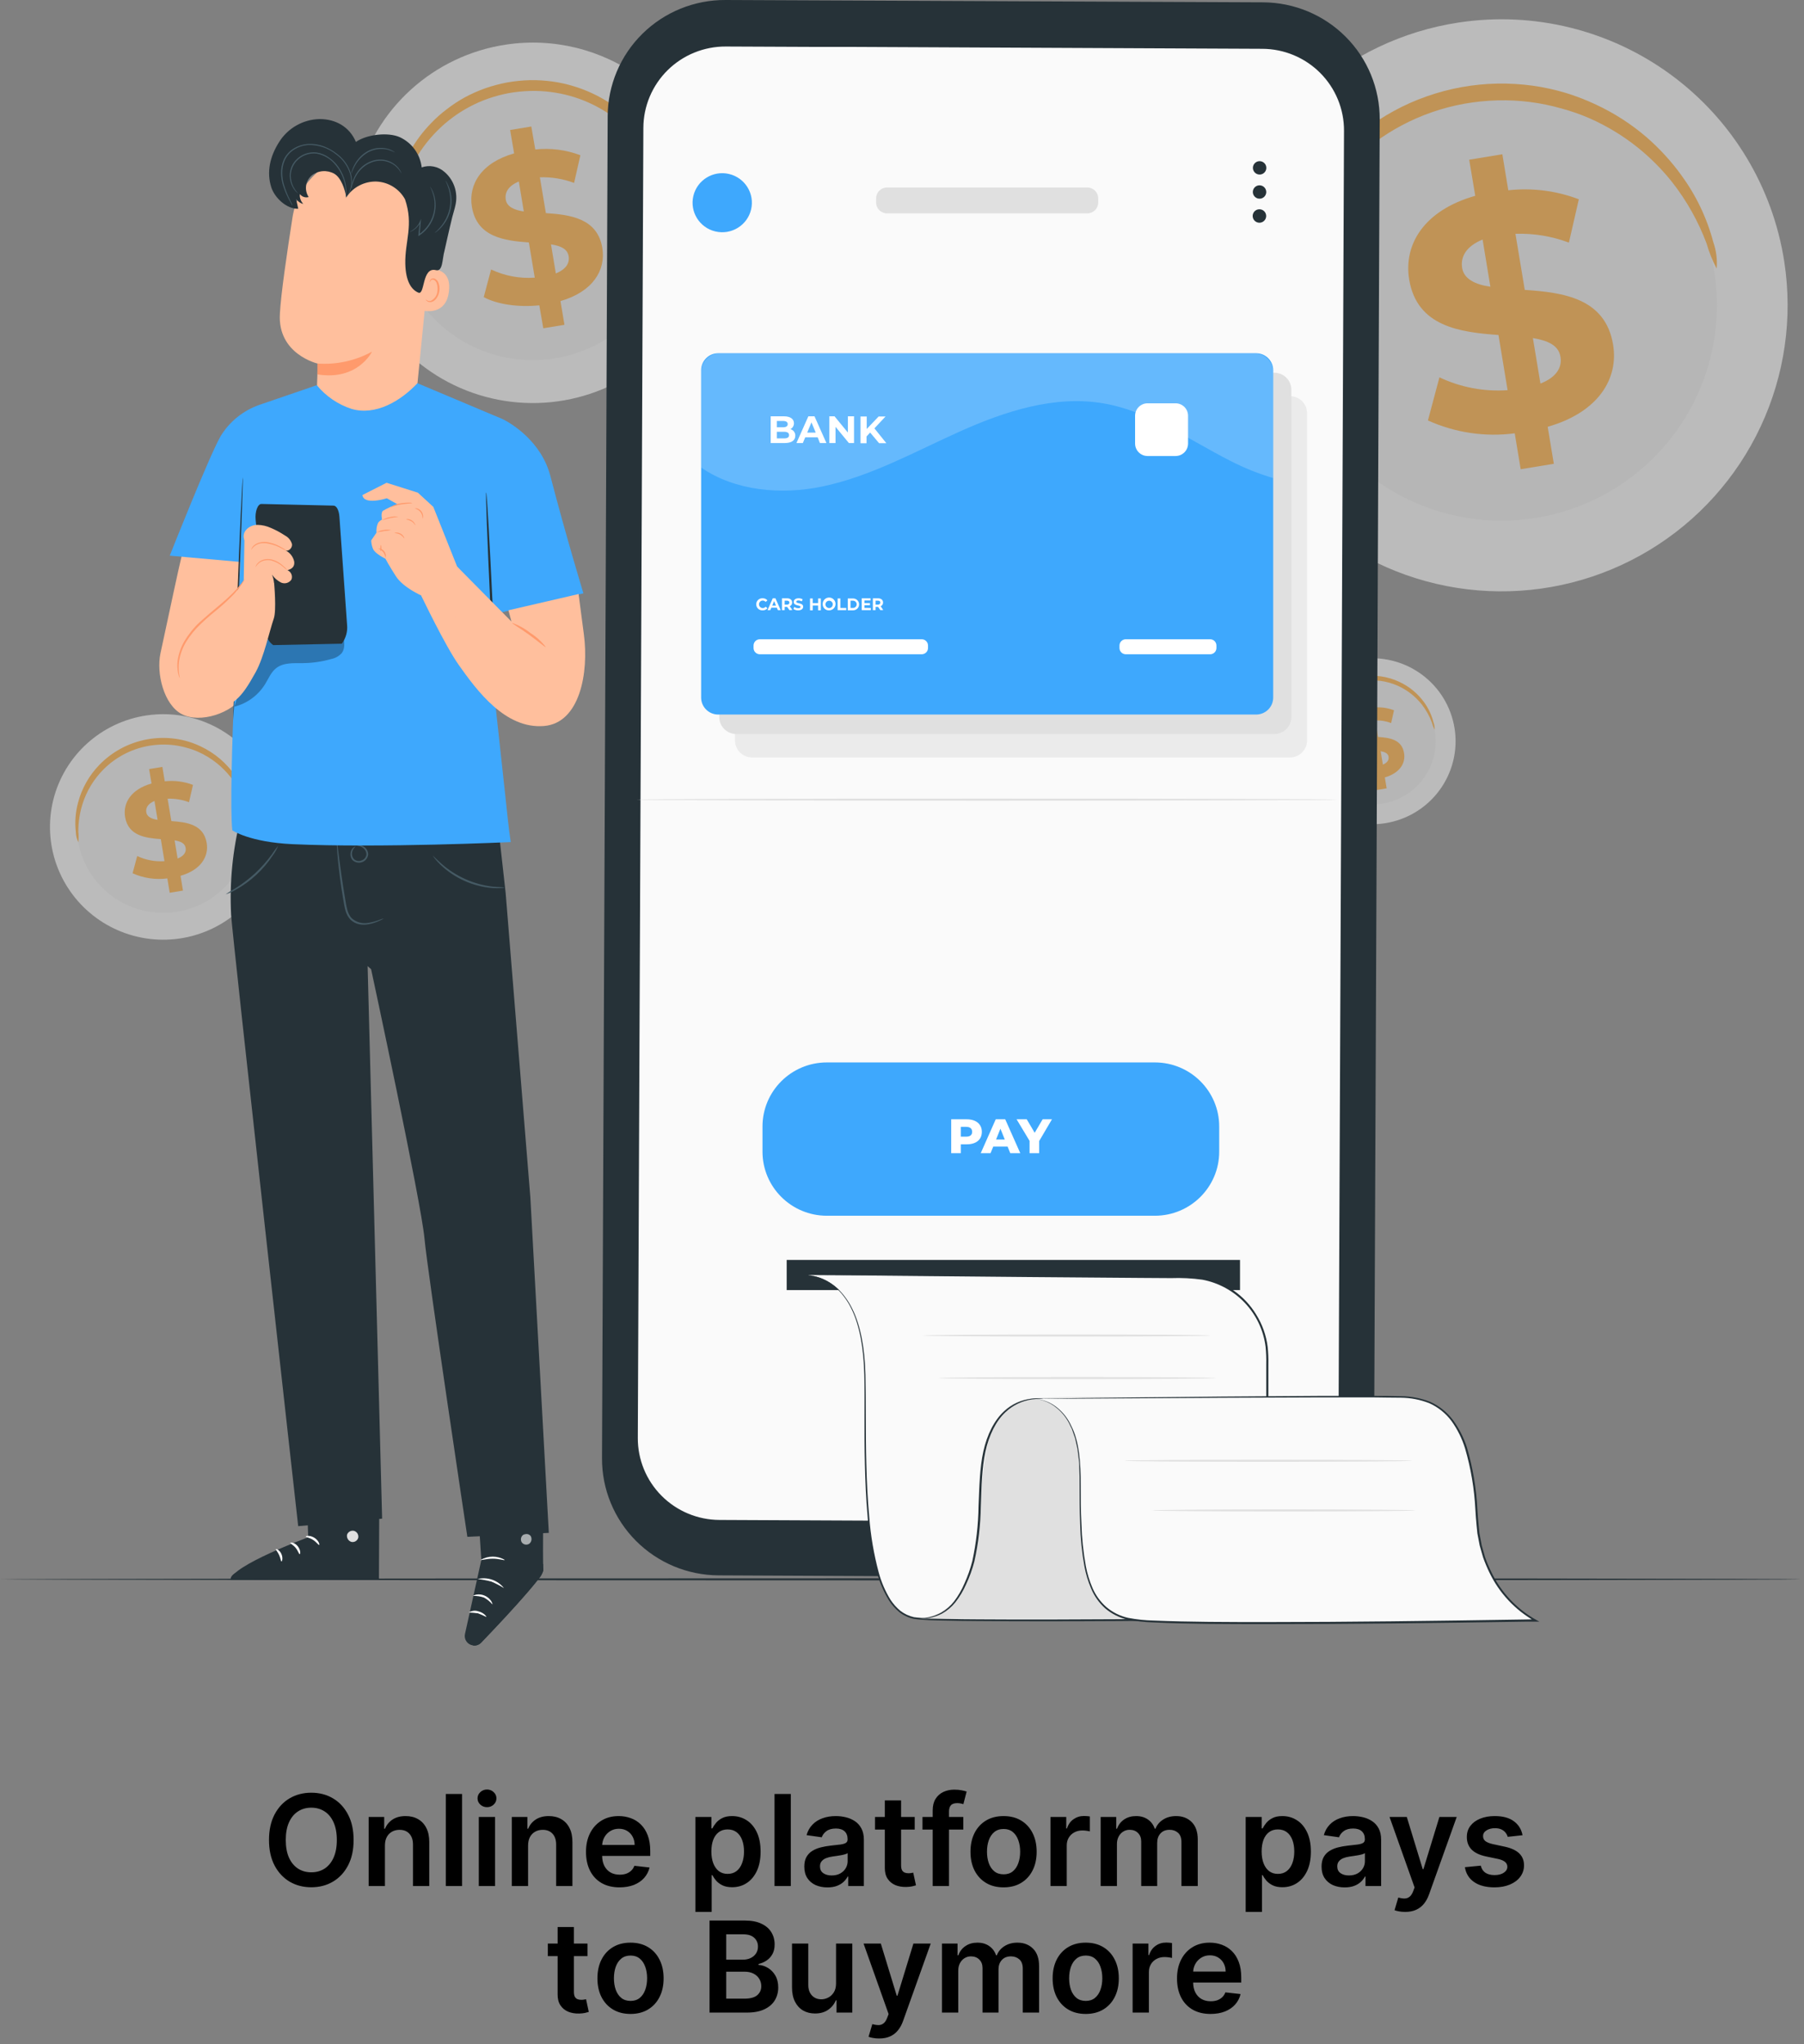 <svg width="285" height="323" viewBox="0 0 285 323" fill="none" xmlns="http://www.w3.org/2000/svg">
<rect x="0" y="0" width="285" height="323" fill="#808080" stroke="none"/>
<g clip-path="url(#clip0_919_729)">
<g opacity="0.5">
<path d="M229.806 115.15C230.197 117.715 229.815 120.337 228.709 122.685C227.604 125.033 225.824 127.002 223.594 128.343C221.364 129.684 218.786 130.337 216.184 130.219C213.582 130.101 211.073 129.217 208.976 127.679C206.878 126.141 205.285 124.019 204.399 121.58C203.513 119.141 203.373 116.496 203.997 113.978C204.62 111.459 205.98 109.182 207.904 107.433C209.827 105.685 212.228 104.543 214.804 104.153C216.514 103.894 218.259 103.973 219.938 104.386C221.618 104.798 223.199 105.536 224.593 106.557C225.986 107.578 227.163 108.863 228.058 110.337C228.952 111.812 229.546 113.447 229.806 115.15Z" fill="#F5F5F5"/>
<path d="M226.701 115.612C226.998 117.565 226.707 119.563 225.864 121.352C225.022 123.141 223.665 124.641 221.967 125.662C220.268 126.684 218.304 127.181 216.321 127.09C214.339 127 212.428 126.327 210.83 125.156C209.232 123.984 208.019 122.368 207.343 120.51C206.668 118.652 206.561 116.636 207.036 114.718C207.511 112.799 208.546 111.064 210.011 109.732C211.476 108.399 213.305 107.529 215.267 107.231C216.571 107.033 217.9 107.093 219.181 107.408C220.461 107.722 221.666 108.284 222.728 109.062C223.79 109.841 224.687 110.82 225.369 111.944C226.051 113.067 226.503 114.314 226.701 115.612Z" fill="#EBEBEB"/>
<path d="M226.65 115.305C226.464 114.938 226.317 114.553 226.211 114.156C225.824 113.125 225.283 112.159 224.605 111.289C224.132 110.702 223.598 110.166 223.012 109.691C222.339 109.151 221.599 108.699 220.811 108.348C219.941 107.962 219.02 107.703 218.076 107.58C217.062 107.454 216.034 107.481 215.028 107.661C214.52 107.756 214.019 107.888 213.529 108.055C213.054 108.228 212.593 108.437 212.149 108.679C211.712 108.905 211.293 109.164 210.895 109.453C210.521 109.732 210.167 110.037 209.835 110.365C208.679 111.504 207.818 112.906 207.326 114.449C206.998 115.498 206.835 116.592 206.843 117.69C206.891 118.105 206.891 118.524 206.843 118.939C206.66 118.559 206.56 118.144 206.549 117.722C206.422 116.579 206.509 115.423 206.806 114.312C207.015 113.542 207.312 112.798 207.69 112.095C208.379 110.85 209.316 109.758 210.443 108.885C210.86 108.568 211.3 108.284 211.76 108.036C212.234 107.772 212.729 107.548 213.241 107.368C213.769 107.185 214.309 107.041 214.859 106.937C215.408 106.84 215.963 106.785 216.521 106.774C217.064 106.761 217.607 106.793 218.145 106.868C218.663 106.941 219.175 107.053 219.675 107.205C220.155 107.348 220.622 107.528 221.074 107.742C222.645 108.471 224 109.592 225.006 110.996C225.684 111.937 226.177 112.996 226.462 114.118C226.605 114.497 226.669 114.901 226.65 115.305Z" fill="#FFA62B"/>
<path d="M218.779 122.837L219.067 124.561L217.524 124.817L217.242 123.143C215.864 123.318 214.464 123.101 213.203 122.519L213.736 120.508C214.721 120.989 215.815 121.204 216.91 121.132L216.483 118.572C214.702 118.441 212.72 118.185 212.331 115.987C212.062 114.363 213.015 112.77 215.405 112.09L215.122 110.385L216.665 110.129L216.941 111.803C218.055 111.684 219.181 111.829 220.228 112.227L219.776 114.244C218.976 113.939 218.123 113.799 217.267 113.832L217.7 116.442C219.481 116.561 221.463 116.817 221.814 118.984C222.097 120.577 221.15 122.144 218.779 122.837ZM216.107 116.305L215.743 114.126C214.959 114.444 214.708 114.944 214.796 115.45C214.884 115.955 215.392 116.205 216.107 116.305ZM219.375 119.571C219.287 119.034 218.791 118.816 218.12 118.691L218.471 120.814C219.186 120.514 219.456 120.065 219.362 119.571H219.375Z" fill="#FFA62B"/>
<path d="M43.476 127.97C44.011 131.455 43.495 135.02 41.995 138.213C40.495 141.406 38.077 144.084 35.047 145.908C32.018 147.732 28.513 148.621 24.976 148.461C21.439 148.301 18.03 147.1 15.179 145.009C12.328 142.919 10.164 140.034 8.96 136.719C7.757 133.403 7.568 129.807 8.418 126.385C9.268 122.963 11.118 119.869 13.735 117.494C16.352 115.119 19.617 113.571 23.118 113.045C27.805 112.337 32.583 113.512 36.4 116.311C40.218 119.11 42.763 123.304 43.476 127.97Z" fill="#F5F5F5"/>
<path d="M281.894 41.416C283.245 50.256 281.943 59.297 278.153 67.396C274.362 75.496 268.253 82.289 260.599 86.916C252.946 91.543 244.091 93.797 235.155 93.391C226.22 92.985 217.606 89.939 210.403 84.637C203.2 79.335 197.733 72.016 194.692 63.607C191.651 55.197 191.175 46.075 193.322 37.395C195.469 28.714 200.144 20.866 206.755 14.843C213.366 8.819 221.616 4.892 230.46 3.557C242.302 1.762 254.373 4.742 264.017 11.841C273.662 18.941 280.092 29.579 281.894 41.416Z" fill="#F5F5F5"/>
<path d="M39.267 128.602C39.675 131.257 39.283 133.973 38.14 136.406C36.997 138.839 35.154 140.88 32.846 142.27C30.538 143.66 27.867 144.338 25.172 144.216C22.477 144.094 19.879 143.18 17.707 141.587C15.534 139.995 13.885 137.797 12.967 135.271C12.05 132.745 11.905 130.005 12.552 127.397C13.2 124.789 14.609 122.431 16.602 120.621C18.596 118.812 21.084 117.631 23.751 117.23C27.323 116.69 30.964 117.585 33.873 119.718C36.783 121.85 38.723 125.045 39.267 128.602Z" fill="#EBEBEB"/>
<path d="M270.846 43.101C271.864 49.755 270.884 56.562 268.031 62.659C265.178 68.756 260.58 73.87 254.819 77.354C249.058 80.838 242.392 82.535 235.666 82.231C228.939 81.926 222.455 79.634 217.032 75.644C211.609 71.653 207.492 66.144 205.202 59.814C202.912 53.484 202.552 46.617 204.167 40.082C205.783 33.547 209.3 27.638 214.276 23.103C219.251 18.567 225.461 15.61 232.118 14.603C241.034 13.252 250.121 15.494 257.383 20.838C264.645 26.182 269.488 34.19 270.846 43.101Z" fill="#EBEBEB"/>
<path d="M39.198 128.176C38.935 127.679 38.724 127.156 38.571 126.615C38.055 125.231 37.33 123.933 36.42 122.768C35.784 121.966 35.06 121.237 34.262 120.595C33.35 119.863 32.346 119.253 31.277 118.777C30.7 118.525 30.105 118.316 29.496 118.153C28.204 117.783 26.863 117.613 25.52 117.647C24.819 117.666 24.121 117.737 23.431 117.859C22.066 118.106 20.747 118.564 19.524 119.215C18.384 119.823 17.338 120.593 16.419 121.5C14.854 123.047 13.692 124.951 13.032 127.046C12.588 128.46 12.366 129.935 12.374 131.417C12.433 131.973 12.433 132.534 12.374 133.091C12.128 132.575 11.993 132.013 11.979 131.442C11.805 129.893 11.924 128.326 12.33 126.821C12.924 124.555 14.099 122.483 15.742 120.807C16.711 119.816 17.823 118.974 19.041 118.309C19.686 117.955 20.36 117.655 21.054 117.41C22.484 116.9 23.988 116.626 25.507 116.598C26.243 116.585 26.979 116.629 27.708 116.729C28.411 116.828 29.105 116.98 29.784 117.185C30.428 117.383 31.057 117.627 31.666 117.916C32.798 118.445 33.853 119.126 34.802 119.939C35.621 120.65 36.355 121.453 36.991 122.331C37.91 123.59 38.587 125.009 38.985 126.515C39.171 127.048 39.244 127.614 39.198 128.176Z" fill="#FFA62B"/>
<path d="M271.204 42.437C270.537 41.182 270.005 39.861 269.618 38.496C268.313 35.002 266.478 31.727 264.176 28.785C262.567 26.76 260.737 24.92 258.719 23.298C256.411 21.452 253.873 19.91 251.168 18.711C249.708 18.073 248.202 17.546 246.662 17.134C243.395 16.201 240.003 15.771 236.604 15.857C234.832 15.904 233.067 16.083 231.322 16.393C227.868 17.017 224.534 18.171 221.438 19.814C218.554 21.351 215.909 23.295 213.586 25.584C209.628 29.489 206.687 34.294 205.019 39.583C203.894 43.154 203.332 46.877 203.353 50.619C203.503 52.023 203.503 53.439 203.353 54.844C202.732 53.541 202.391 52.123 202.354 50.682C201.915 46.772 202.216 42.815 203.242 39.016C204.744 33.297 207.718 28.064 211.872 23.834C214.323 21.333 217.136 19.207 220.217 17.528C221.849 16.636 223.552 15.876 225.309 15.258C228.927 13.971 232.731 13.279 236.573 13.209C238.435 13.176 240.296 13.287 242.141 13.54C243.918 13.789 245.674 14.174 247.392 14.691C249.021 15.191 250.611 15.808 252.151 16.535C255.016 17.872 257.685 19.591 260.083 21.643C262.155 23.439 264.013 25.464 265.62 27.681C267.946 30.86 269.657 34.442 270.665 38.243C271.136 39.589 271.32 41.017 271.204 42.437Z" fill="#FFA62B"/>
<path d="M28.518 138.38L28.907 140.716L26.812 141.06L26.436 138.793C24.566 139.037 22.666 138.756 20.948 137.981L21.676 135.258C23.017 135.894 24.502 136.174 25.984 136.07L25.407 132.585C22.986 132.41 20.264 132.067 19.763 129.088C19.399 126.877 20.691 124.717 23.94 123.799L23.557 121.519L25.652 121.176L26.028 123.449C27.539 123.283 29.067 123.478 30.487 124.017L29.86 126.752C28.781 126.348 27.632 126.159 26.48 126.197L27.069 129.738C29.478 129.9 32.162 130.25 32.651 133.185C33.015 135.327 31.735 137.462 28.518 138.38ZM24.893 129.519L24.404 126.559C23.338 126.996 22.999 127.67 23.112 128.357C23.225 129.044 23.927 129.4 24.893 129.538V129.519ZM29.327 133.965C29.208 133.235 28.537 132.941 27.584 132.779L28.06 135.651C29.07 135.258 29.44 134.634 29.327 133.965Z" fill="#FFA62B"/>
<path d="M244.506 67.435L245.477 73.281L240.242 74.141L239.302 68.467C234.63 69.078 229.88 68.374 225.588 66.435L227.406 59.62C230.759 61.212 234.469 61.912 238.174 61.652L236.732 52.931C230.682 52.493 223.879 51.633 222.625 44.178C221.716 38.645 224.945 33.237 233.064 30.939L232.108 25.235L237.343 24.375L238.283 30.064C242.058 29.65 245.878 30.137 249.427 31.487L247.86 38.333C245.163 37.32 242.292 36.847 239.412 36.941L240.885 45.804C246.904 46.21 253.612 47.085 254.835 54.431C255.744 59.792 252.546 65.138 244.506 67.435ZM235.446 45.257L234.224 37.848C231.559 38.942 230.713 40.63 230.995 42.349C231.277 44.069 233.033 44.96 235.446 45.303V45.257ZM246.528 56.385C246.23 54.556 244.553 53.822 242.17 53.415L243.361 60.605C245.885 59.62 246.81 58.057 246.528 56.385Z" fill="#FFA62B"/>
<path d="M112.447 30.9C113.304 36.47 112.481 42.168 110.084 47.273C107.687 52.377 103.822 56.659 98.98 59.575C94.138 62.492 88.536 63.912 82.882 63.657C77.229 63.402 71.778 61.482 67.221 58.141C62.664 54.8 59.204 50.188 57.281 44.889C55.357 39.589 55.056 33.841 56.415 28.37C57.774 22.9 60.733 17.955 64.916 14.16C69.1 10.365 74.32 7.891 79.916 7.051C87.406 5.919 95.041 7.795 101.142 12.268C107.242 16.74 111.309 23.442 112.447 30.9Z" fill="#F5F5F5"/>
<path d="M105.717 31.912C106.37 36.157 105.743 40.499 103.917 44.389C102.09 48.279 99.145 51.542 95.455 53.765C91.766 55.988 87.496 57.071 83.188 56.877C78.879 56.682 74.726 55.22 71.253 52.674C67.78 50.128 65.143 46.614 63.677 42.575C62.211 38.537 61.981 34.156 63.016 29.987C64.052 25.819 66.306 22.05 69.494 19.157C72.682 16.265 76.66 14.38 80.924 13.739C86.632 12.877 92.45 14.308 97.099 17.715C101.748 21.123 104.847 26.229 105.717 31.912Z" fill="#EBEBEB"/>
<path d="M105.61 31.237C105.479 31.237 105.247 30.338 104.651 28.739C103.819 26.504 102.645 24.41 101.17 22.532C100.15 21.268 98.996 20.119 97.727 19.103C96.265 17.934 94.659 16.956 92.948 16.193C92.025 15.78 91.074 15.436 90.1 15.163C89.089 14.879 88.057 14.67 87.014 14.538C85.933 14.397 84.843 14.341 83.753 14.37C82.632 14.402 81.515 14.515 80.41 14.707C79.306 14.915 78.218 15.203 77.155 15.569C76.127 15.927 75.129 16.365 74.17 16.88C73.238 17.371 72.347 17.935 71.504 18.566C70.691 19.163 69.923 19.821 69.209 20.533C67.882 21.838 66.729 23.307 65.778 24.905C64.954 26.314 64.288 27.81 63.79 29.364C63.083 31.639 62.73 34.008 62.743 36.389C62.743 38.088 62.868 39.037 62.743 39.062C62.617 39.087 62.316 38.169 62.115 36.427C61.842 33.951 62.031 31.446 62.674 29.039C63.638 25.423 65.519 22.113 68.136 19.428C68.886 18.646 69.698 17.926 70.564 17.274C71.459 16.575 72.409 15.948 73.405 15.4C74.438 14.839 75.514 14.358 76.622 13.964C77.765 13.564 78.937 13.251 80.128 13.027C81.32 12.818 82.525 12.696 83.734 12.665C84.911 12.647 86.087 12.718 87.253 12.877C88.377 13.031 89.486 13.275 90.571 13.608C91.613 13.917 92.63 14.305 93.612 14.769C97.014 16.359 99.949 18.791 102.136 21.832C103.586 23.86 104.649 26.135 105.272 28.546C105.692 30.25 105.704 31.225 105.61 31.237Z" fill="#FFA62B"/>
<path d="M88.546 47.574L89.173 51.321L85.83 51.87L85.203 48.242C81.86 48.586 78.511 48.08 76.422 46.949L77.583 42.578C79.731 43.596 82.109 44.042 84.482 43.871L83.553 38.313C79.69 38.026 75.344 37.476 74.553 32.692C73.964 29.158 76.034 25.704 81.22 24.237L80.593 20.54L83.936 19.99L84.563 23.619C86.977 23.357 89.419 23.669 91.688 24.53L90.697 28.902C88.972 28.253 87.134 27.952 85.291 28.015L86.238 33.673C90.089 33.929 94.391 34.491 95.156 39.181C95.733 42.666 93.689 46.081 88.546 47.574ZM82.751 33.41L81.967 28.683C80.261 29.376 79.721 30.457 79.903 31.556C80.085 32.655 81.202 33.186 82.751 33.41ZM89.838 40.486C89.643 39.324 88.584 38.85 87.047 38.612L87.812 43.209C89.424 42.541 90.013 41.585 89.838 40.486Z" fill="#FFA62B"/>
</g>
<path d="M284.439 249.541C284.439 249.629 220.762 249.704 142.226 249.704C63.691 249.704 0.001 249.597 0.001 249.541C0.001 249.485 63.666 249.379 142.226 249.379C220.787 249.379 284.439 249.416 284.439 249.541Z" fill="#263238"/>
<path d="M198.477 249.322L113.526 248.916C108.618 248.893 103.921 246.93 100.467 243.458C97.012 239.987 95.084 235.292 95.106 230.406L96.002 18.354C96.013 15.931 96.504 13.534 97.445 11.3C98.387 9.065 99.762 7.038 101.492 5.333C103.221 3.629 105.271 2.28 107.524 1.365C109.778 0.45 112.19 -0.014 114.623 0L199.55 0.369C204.456 0.392 209.153 2.354 212.607 5.824C216.061 9.293 217.99 13.987 217.97 18.872L217.073 230.949C217.067 233.372 216.58 235.77 215.641 238.005C214.703 240.241 213.33 242.27 211.603 243.977C209.876 245.683 207.827 247.034 205.575 247.951C203.323 248.868 200.911 249.334 198.477 249.322Z" fill="#263238"/>
<path d="M199.43 7.712L182.985 7.637L134.874 7.412H129.085L114.66 7.35C112.958 7.342 111.271 7.667 109.695 8.309C108.12 8.95 106.686 9.894 105.477 11.087C104.268 12.28 103.307 13.698 102.648 15.261C101.99 16.824 101.647 18.501 101.64 20.195L100.762 227.201C100.754 228.896 101.082 230.575 101.727 232.143C102.371 233.711 103.319 235.138 104.517 236.341C105.715 237.544 107.139 238.501 108.709 239.156C110.278 239.811 111.961 240.152 113.663 240.159L198.451 240.547C200.153 240.552 201.84 240.224 203.415 239.581C204.989 238.937 206.421 237.991 207.629 236.796C208.836 235.602 209.795 234.182 210.451 232.618C211.107 231.054 211.448 229.377 211.453 227.682L212.331 20.676C212.339 18.982 212.012 17.302 211.368 15.733C210.724 14.164 209.776 12.737 208.578 11.533C207.38 10.329 205.955 9.372 204.385 8.716C202.816 8.061 201.132 7.719 199.43 7.712Z" fill="#FAFAFA"/>
<path d="M200.057 26.522C200.057 26.731 199.995 26.936 199.878 27.109C199.762 27.283 199.596 27.418 199.402 27.498C199.208 27.578 198.994 27.598 198.788 27.557C198.583 27.516 198.394 27.415 198.246 27.266C198.098 27.118 197.997 26.929 197.957 26.724C197.917 26.519 197.939 26.307 198.02 26.114C198.101 25.921 198.238 25.757 198.413 25.642C198.588 25.526 198.794 25.466 199.004 25.467C199.284 25.468 199.552 25.58 199.749 25.778C199.947 25.976 200.057 26.243 200.057 26.522Z" fill="#263238"/>
<path d="M200.046 30.343C200.044 30.551 199.981 30.755 199.864 30.927C199.747 31.1 199.581 31.235 199.387 31.314C199.193 31.392 198.98 31.412 198.775 31.371C198.57 31.33 198.382 31.229 198.234 31.081C198.086 30.933 197.986 30.745 197.946 30.54C197.905 30.336 197.927 30.124 198.007 29.931C198.087 29.739 198.223 29.574 198.397 29.459C198.572 29.343 198.776 29.281 198.986 29.281C199.267 29.283 199.537 29.395 199.736 29.594C199.934 29.793 200.046 30.062 200.046 30.343Z" fill="#263238"/>
<path d="M200.033 34.122C200.034 34.332 199.972 34.538 199.856 34.714C199.739 34.889 199.573 35.026 199.378 35.108C199.182 35.189 198.968 35.21 198.76 35.17C198.553 35.129 198.362 35.028 198.213 34.879C198.063 34.73 197.962 34.54 197.921 34.334C197.88 34.127 197.901 33.913 197.983 33.719C198.064 33.525 198.202 33.359 198.378 33.243C198.554 33.127 198.761 33.065 198.973 33.066C199.253 33.068 199.522 33.18 199.721 33.377C199.919 33.575 200.031 33.842 200.033 34.122Z" fill="#263238"/>
<path d="M203.796 62.594H118.813C117.324 62.594 116.116 63.796 116.116 65.279V116.999C116.116 118.482 117.324 119.685 118.813 119.685H203.796C205.285 119.685 206.493 118.482 206.493 116.999V65.279C206.493 63.796 205.285 62.594 203.796 62.594Z" fill="#EBEBEB"/>
<path d="M201.311 58.891H116.329C114.839 58.891 113.632 60.093 113.632 61.576V113.296C113.632 114.779 114.839 115.981 116.329 115.981H201.311C202.801 115.981 204.008 114.779 204.008 113.296V61.576C204.008 60.093 202.801 58.891 201.311 58.891Z" fill="#E0E0E0"/>
<path d="M198.446 55.81H113.463C111.974 55.81 110.767 57.013 110.767 58.496V110.216C110.767 111.699 111.974 112.901 113.463 112.901H198.446C199.936 112.901 201.143 111.699 201.143 110.216V58.496C201.143 57.013 199.936 55.81 198.446 55.81Z" fill="#3EA8FD"/>
<path d="M125.642 68.85C125.642 69.581 125.059 70.005 123.943 70.005H121.754V65.777H123.824C124.884 65.777 125.429 66.221 125.429 66.876C125.433 67.069 125.382 67.258 125.282 67.423C125.182 67.588 125.038 67.721 124.865 67.807C125.094 67.867 125.297 68.002 125.438 68.192C125.579 68.382 125.652 68.614 125.642 68.85ZM122.726 66.514V67.513H123.704C124.181 67.513 124.445 67.345 124.445 67.014C124.445 66.683 124.181 66.514 123.704 66.514H122.726ZM124.658 68.75C124.658 68.394 124.382 68.225 123.874 68.225H122.726V69.268H123.874C124.382 69.268 124.658 69.112 124.658 68.75Z" fill="white"/>
<path d="M129.18 69.1H127.21L126.834 70.005H125.824L127.706 65.777H128.678L130.559 70.005H129.531L129.18 69.1ZM128.872 68.356L128.195 66.739L127.524 68.356H128.872Z" fill="white"/>
<path d="M134.919 65.777V70.005H134.11L131.997 67.439V70.005H131.024V65.777H131.84L133.947 68.344V65.777H134.919Z" fill="white"/>
<path d="M137.465 68.344L136.894 68.969V70.036H135.947V65.809H136.926V67.782L138.807 65.809H139.898L138.142 67.682L140.024 70.024H138.876L137.465 68.344Z" fill="white"/>
<path d="M119.471 95.484C119.47 95.354 119.495 95.225 119.546 95.106C119.597 94.986 119.673 94.878 119.767 94.788C119.862 94.699 119.974 94.63 120.097 94.585C120.22 94.54 120.35 94.521 120.48 94.529C120.623 94.524 120.765 94.55 120.897 94.606C121.028 94.663 121.145 94.747 121.239 94.854L120.963 95.11C120.908 95.041 120.837 94.985 120.757 94.948C120.676 94.91 120.588 94.89 120.499 94.891C120.341 94.891 120.19 94.954 120.078 95.065C119.966 95.176 119.903 95.327 119.903 95.484C119.903 95.642 119.966 95.793 120.078 95.904C120.19 96.015 120.341 96.078 120.499 96.078C120.588 96.079 120.676 96.059 120.757 96.021C120.837 95.984 120.908 95.928 120.963 95.859L121.239 96.109C121.146 96.219 121.029 96.307 120.896 96.364C120.763 96.422 120.619 96.448 120.474 96.44C120.344 96.447 120.214 96.427 120.092 96.382C119.971 96.337 119.859 96.268 119.765 96.178C119.671 96.089 119.597 95.981 119.546 95.862C119.495 95.742 119.47 95.614 119.471 95.484Z" fill="white"/>
<path d="M122.721 96.015H121.861L121.692 96.409H121.253L122.081 94.535H122.507L123.335 96.409H122.89L122.721 96.015ZM122.589 95.691L122.294 94.978L121.999 95.691H122.589Z" fill="white"/>
<path d="M124.721 96.409L124.357 95.897H123.962V96.409H123.535V94.535H124.338C124.833 94.535 125.147 94.791 125.147 95.203C125.149 95.328 125.114 95.451 125.046 95.555C124.978 95.66 124.88 95.742 124.764 95.79L125.178 96.384L124.721 96.409ZM124.313 94.91H123.962V95.534H124.313C124.576 95.534 124.708 95.416 124.708 95.21C124.708 95.004 124.576 94.91 124.313 94.91Z" fill="white"/>
<path d="M125.342 96.228L125.486 95.903C125.669 96.032 125.889 96.1 126.113 96.097C126.37 96.097 126.471 96.016 126.471 95.903C126.471 95.553 125.392 95.791 125.392 95.104C125.392 94.792 125.649 94.529 126.176 94.529C126.396 94.528 126.612 94.584 126.803 94.692L126.671 95.016C126.514 94.927 126.338 94.878 126.157 94.873C125.9 94.873 125.8 94.966 125.8 95.085C125.8 95.422 126.885 95.191 126.885 95.866C126.885 96.178 126.621 96.44 126.094 96.44C125.828 96.445 125.566 96.372 125.342 96.228Z" fill="white"/>
<path d="M129.676 94.561V96.434H129.243V95.678H128.396V96.434H127.97V94.561H128.396V95.291H129.243V94.561H129.676Z" fill="white"/>
<path d="M129.97 95.484C129.959 95.282 130.009 95.081 130.113 94.907C130.218 94.734 130.372 94.595 130.557 94.51C130.741 94.425 130.947 94.397 131.148 94.429C131.348 94.462 131.535 94.553 131.682 94.692C131.83 94.831 131.933 95.011 131.977 95.209C132.021 95.406 132.004 95.613 131.929 95.801C131.854 95.989 131.724 96.15 131.556 96.264C131.388 96.378 131.19 96.439 130.986 96.439C130.856 96.447 130.725 96.428 130.602 96.383C130.479 96.339 130.366 96.27 130.271 96.18C130.176 96.091 130.1 95.983 130.048 95.863C129.997 95.743 129.97 95.614 129.97 95.484ZM131.57 95.484C131.567 95.37 131.531 95.259 131.465 95.165C131.4 95.071 131.308 94.998 131.201 94.956C131.094 94.914 130.977 94.904 130.865 94.928C130.753 94.952 130.65 95.008 130.57 95.09C130.489 95.172 130.435 95.275 130.414 95.388C130.392 95.5 130.404 95.616 130.449 95.721C130.493 95.827 130.568 95.917 130.664 95.98C130.759 96.043 130.872 96.077 130.986 96.077C131.063 96.077 131.14 96.062 131.211 96.032C131.282 96.001 131.346 95.957 131.399 95.902C131.452 95.847 131.494 95.781 131.521 95.709C131.548 95.637 131.56 95.561 131.557 95.484H131.57Z" fill="white"/>
<path d="M132.329 94.561H132.762V96.059H133.69V96.409H132.329V94.561Z" fill="white"/>
<path d="M133.935 94.561H134.781C135.031 94.561 135.27 94.659 135.446 94.835C135.623 95.011 135.722 95.249 135.722 95.497C135.722 95.746 135.623 95.984 135.446 96.16C135.27 96.335 135.031 96.434 134.781 96.434H133.935V94.561ZM134.762 96.059C134.915 96.059 135.062 95.999 135.17 95.891C135.279 95.783 135.339 95.637 135.339 95.485C135.339 95.332 135.279 95.186 135.17 95.079C135.062 94.971 134.915 94.91 134.762 94.91H134.367V96.059H134.762Z" fill="white"/>
<path d="M137.572 96.065V96.409H136.136V94.535H137.534V94.879H136.575V95.291H137.434V95.628H136.575V96.053L137.572 96.065Z" fill="white"/>
<path d="M139.083 96.409L138.719 95.897H138.324V96.409H137.897V94.535H138.7C139.196 94.535 139.509 94.791 139.509 95.203C139.512 95.328 139.477 95.451 139.408 95.555C139.34 95.66 139.242 95.742 139.127 95.79L139.541 96.384L139.083 96.409ZM138.675 94.91H138.324V95.534H138.675C138.939 95.534 139.07 95.416 139.07 95.21C139.07 95.004 138.957 94.91 138.694 94.91H138.675Z" fill="white"/>
<path d="M145.613 101.006H120.043C119.492 101.006 119.046 101.45 119.046 101.999V102.386C119.046 102.934 119.492 103.379 120.043 103.379H145.613C146.164 103.379 146.61 102.934 146.61 102.386V101.999C146.61 101.45 146.164 101.006 145.613 101.006Z" fill="white"/>
<path d="M191.178 101.006H177.857C177.306 101.006 176.859 101.45 176.859 101.999V102.386C176.859 102.934 177.306 103.379 177.857 103.379H191.178C191.729 103.379 192.175 102.934 192.175 102.386V101.999C192.175 101.45 191.729 101.006 191.178 101.006Z" fill="white"/>
<g opacity="0.2">
<path d="M198.145 55.81H113.758C112.964 55.81 112.202 56.124 111.64 56.683C111.078 57.241 110.761 57.999 110.76 58.789V73.865C116.091 77.568 123.416 78.236 129.914 76.868C137.572 75.276 144.508 71.373 151.639 68.175C158.77 64.978 166.616 62.418 174.324 63.735C181.606 64.984 187.809 69.487 194.394 72.828C196.554 73.939 198.813 74.847 201.143 75.538V58.789C201.141 57.999 200.824 57.241 200.262 56.683C199.7 56.124 198.939 55.81 198.145 55.81Z" fill="white"/>
</g>
<path d="M211.265 126.346C211.265 126.433 186.498 126.508 155.954 126.508C125.411 126.508 100.631 126.433 100.631 126.346C100.631 126.259 125.398 126.184 155.954 126.184C186.51 126.184 211.265 126.259 211.265 126.346Z" fill="#E0E0E0"/>
<path d="M182.446 167.869H130.628C125.014 167.869 120.462 172.401 120.462 177.992V181.97C120.462 187.561 125.014 192.093 130.628 192.093H182.446C188.061 192.093 192.613 187.561 192.613 181.97V177.992C192.613 172.401 188.061 167.869 182.446 167.869Z" fill="#3EA8FD"/>
<path d="M155.114 178.835C155.114 180.084 154.199 180.808 152.731 180.808H151.79V182.207H150.272V176.855H152.731C154.199 176.855 155.114 177.617 155.114 178.835ZM153.584 178.835C153.584 178.342 153.264 178.048 152.637 178.048H151.79V179.597H152.637C153.264 179.597 153.584 179.328 153.584 178.835Z" fill="white"/>
<path d="M159.184 181.171H156.914L156.488 182.207H154.938L157.309 176.855H158.808L161.185 182.207H159.605L159.184 181.171ZM158.739 180.053L158.049 178.342L157.359 180.053H158.739Z" fill="white"/>
<path d="M164.171 180.29V182.207H162.653V180.265L160.603 176.855H162.208L163.462 178.985L164.717 176.855H166.191L164.171 180.29Z" fill="white"/>
<path d="M118.658 33.106C119.254 30.599 117.697 28.085 115.179 27.491C112.661 26.897 110.137 28.448 109.54 30.955C108.944 33.462 110.501 35.976 113.019 36.57C115.537 37.164 118.061 35.613 118.658 33.106Z" fill="#3EA8FD"/>
<path d="M171.778 29.625H140.131C139.181 29.625 138.412 30.391 138.412 31.336V32.004C138.412 32.949 139.181 33.715 140.131 33.715H171.778C172.727 33.715 173.496 32.949 173.496 32.004V31.336C173.496 30.391 172.727 29.625 171.778 29.625Z" fill="#E0E0E0"/>
<path d="M195.9 199.076H124.282V203.841H195.9V199.076Z" fill="#263238"/>
<path d="M127.669 201.455C128.296 201.667 136.688 201.667 136.688 218.16C136.688 234.653 136.268 255.117 145.073 255.742C153.879 256.366 200.221 255.742 200.221 255.742V214.351C200.221 211.033 198.901 207.85 196.55 205.499C194.2 203.148 191.009 201.82 187.677 201.805L127.669 201.455Z" fill="#FAFAFA"/>
<path d="M127.669 201.455L162.503 201.561L180.177 201.624H185.018C186.695 201.556 188.374 201.638 190.036 201.867C191.771 202.198 193.417 202.888 194.867 203.893C196.317 204.898 197.538 206.195 198.453 207.7C199.42 209.248 200.039 210.987 200.265 212.796C200.359 213.711 200.397 214.63 200.378 215.55V218.316C200.378 222.026 200.378 225.81 200.378 229.682V255.911H200.215C184.009 256.104 168.599 256.248 154.588 256.135C152.838 256.135 151.113 256.092 149.407 256.06C147.701 256.029 146.027 256.017 144.346 255.786C143.519 255.606 142.743 255.243 142.076 254.724C141.443 254.194 140.893 253.573 140.445 252.882C139.609 251.523 138.975 250.05 138.563 248.51C137.791 245.613 137.291 242.651 137.071 239.661C136.813 236.801 136.701 234.041 136.638 231.412C136.5 226.147 136.638 221.389 136.544 217.217C136.45 213.046 135.816 209.455 134.524 206.819C133.962 205.648 133.203 204.582 132.279 203.666C131.584 203.015 130.785 202.485 129.915 202.098C129.183 201.814 128.424 201.605 127.65 201.474L128.246 201.567C128.827 201.665 129.396 201.829 129.94 202.055C130.825 202.436 131.639 202.964 132.348 203.616C133.288 204.533 134.062 205.604 134.637 206.782C135.961 209.43 136.625 213.058 136.726 217.23C136.826 221.401 136.726 226.166 136.87 231.424C136.939 234.047 137.058 236.801 137.321 239.661C137.549 242.632 138.051 245.575 138.82 248.454C139.226 249.965 139.847 251.41 140.664 252.744C141.098 253.41 141.628 254.008 142.239 254.518C142.874 255.004 143.608 255.348 144.39 255.523C145.995 255.736 147.708 255.723 149.407 255.779C151.107 255.836 152.838 255.842 154.588 255.854C168.586 255.948 184.002 255.792 200.209 255.598L200.046 255.761V229.67C200.046 225.81 200.046 222.013 200.046 218.304V215.531C200.069 214.624 200.036 213.717 199.945 212.815C199.623 210.22 198.481 207.794 196.686 205.886C194.891 203.979 192.534 202.687 189.954 202.198C188.317 201.972 186.664 201.888 185.012 201.948L180.189 201.917L162.628 201.78L127.669 201.455Z" fill="#263238"/>
<path d="M145.286 255.747C145.286 255.747 152.536 255.747 154.067 245.099C155.917 232.41 154.067 221.294 163.92 220.875C173.773 220.457 200.196 220.875 200.196 220.875V255.747H145.286Z" fill="#E0E0E0"/>
<path d="M162.709 221C162.709 221 170.655 220.045 170.655 233.197C170.655 246.348 170.862 255.054 179.668 256.022C188.473 256.99 242.58 256.022 242.58 256.022C242.58 256.022 233.982 251.988 233.354 240.085C232.727 228.182 230.219 220.926 221.607 220.694C212.996 220.463 162.709 221 162.709 221Z" fill="#FAFAFA"/>
<path d="M162.709 221H163.242H164.804L170.831 220.906L193.002 220.669L208.33 220.562H216.878C218.346 220.562 219.839 220.563 221.35 220.606C222.904 220.617 224.443 220.911 225.891 221.474C227.357 222.12 228.629 223.136 229.579 224.422C230.529 225.736 231.264 227.193 231.755 228.737C232.686 231.922 233.24 235.204 233.404 238.517C233.461 239.36 233.505 240.203 233.599 241.015L233.724 242.264L233.963 243.512L234.076 244.137L234.251 244.761L234.602 246.01C234.888 246.82 235.221 247.613 235.6 248.384C237.118 251.558 239.579 254.191 242.649 255.927L243.195 256.227H242.568H241.069C226.549 256.464 212.72 256.621 200.139 256.614C193.867 256.614 187.865 256.614 182.271 256.352C180.889 256.315 179.513 256.167 178.156 255.909C176.838 255.608 175.614 254.993 174.588 254.116C173.629 253.251 172.875 252.185 172.38 250.994C171.898 249.871 171.542 248.698 171.32 247.497C170.918 245.274 170.692 243.023 170.643 240.765C170.561 238.629 170.555 236.618 170.555 234.732C170.555 233.795 170.555 232.859 170.511 232.016C170.511 231.578 170.511 231.154 170.448 230.735C170.386 230.317 170.348 229.911 170.298 229.518L170.222 228.924C170.185 228.731 170.141 228.543 170.097 228.356C170.015 227.981 169.928 227.613 169.852 227.257L169.501 226.245L169.332 225.764L169.106 225.315C168.636 224.241 167.923 223.29 167.024 222.536C166.376 221.968 165.615 221.542 164.791 221.287C164.287 221.125 163.764 221.031 163.236 221.006C163.054 221.006 162.922 221.006 162.828 221.006H162.696C162.74 221.003 162.784 221.003 162.828 221.006C162.964 220.998 163.1 220.998 163.236 221.006C163.77 221.02 164.299 221.106 164.81 221.262C165.648 221.501 166.424 221.916 167.087 222.48C168.006 223.236 168.738 224.194 169.225 225.277C170.48 227.669 170.749 231.01 170.737 234.751C170.737 236.624 170.737 238.648 170.85 240.777C170.911 243.023 171.144 245.261 171.546 247.472C171.768 248.656 172.122 249.812 172.599 250.919C173.093 252.063 173.834 253.084 174.769 253.91C175.763 254.76 176.953 255.352 178.232 255.634C179.572 255.888 180.931 256.03 182.296 256.058C187.884 256.29 193.861 256.296 200.151 256.296C212.726 256.296 226.556 256.115 241.075 255.884L242.574 255.852L242.505 256.165C239.369 254.396 236.855 251.71 235.305 248.471C234.922 247.685 234.585 246.878 234.295 246.054L233.938 244.805L233.762 244.181L233.643 243.556L233.404 242.307L233.279 241.058C233.185 240.203 233.141 239.366 233.085 238.56C232.925 235.271 232.378 232.012 231.454 228.849C230.983 227.315 230.267 225.867 229.334 224.559C228.418 223.313 227.19 222.326 225.772 221.699C224.36 221.15 222.86 220.86 221.344 220.844C219.832 220.844 218.346 220.806 216.878 220.794H208.33L193.002 220.856L170.831 220.993L164.804 221.025H163.236L162.709 221Z" fill="#263238"/>
<path d="M164.797 220.982C164.797 221.02 164.17 220.982 163.041 221.113C161.453 221.333 159.975 222.048 158.82 223.156C157.346 224.523 156.242 226.765 155.684 229.357C155.126 231.948 155.057 234.927 154.95 238.018C154.909 240.941 154.568 243.851 153.934 246.705C153.615 247.944 153.18 249.15 152.636 250.308C152.189 251.334 151.614 252.299 150.924 253.181C150.341 253.904 149.623 254.509 148.81 254.961C148.185 255.279 147.518 255.509 146.828 255.642C146.395 255.716 145.957 255.756 145.517 255.76C145.365 255.774 145.212 255.774 145.06 255.76C145.21 255.726 145.363 255.707 145.517 255.704C145.939 255.677 146.359 255.618 146.772 255.529C147.44 255.38 148.084 255.138 148.685 254.811C149.472 254.36 150.162 253.759 150.717 253.044C151.378 252.169 151.93 251.217 152.36 250.208C152.882 249.059 153.302 247.866 153.614 246.643C154.225 243.805 154.553 240.914 154.593 238.012C154.724 234.933 154.768 231.955 155.358 229.307C155.947 226.659 157.083 224.392 158.625 222.999C159.821 221.878 161.351 221.176 162.984 221.001C163.236 220.966 163.489 220.947 163.743 220.945C163.929 220.935 164.115 220.935 164.301 220.945C164.467 220.94 164.633 220.953 164.797 220.982Z" fill="#263238"/>
<path d="M191.189 211.022C191.189 211.109 181.029 211.184 168.498 211.184C155.967 211.184 145.807 211.109 145.807 211.022C145.807 210.934 155.961 210.859 168.498 210.859C181.035 210.859 191.189 210.928 191.189 211.022Z" fill="#E0E0E0"/>
<path d="M192.13 217.74C192.13 217.828 182.302 217.903 170.179 217.903C158.055 217.903 148.228 217.828 148.228 217.74C148.228 217.653 158.049 217.578 170.179 217.578C182.308 217.578 192.13 217.653 192.13 217.74Z" fill="#E0E0E0"/>
<path d="M223.07 230.805C223.07 230.899 212.91 230.967 200.379 230.967C187.848 230.967 177.688 230.899 177.688 230.805C177.688 230.711 187.848 230.643 200.379 230.643C212.91 230.643 223.07 230.724 223.07 230.805Z" fill="#E0E0E0"/>
<path d="M223.634 238.657C223.634 238.744 214.314 238.819 202.818 238.819C191.322 238.819 182.002 238.744 182.002 238.657C182.002 238.569 191.322 238.494 202.818 238.494C214.314 238.494 223.634 238.569 223.634 238.657Z" fill="#E0E0E0"/>
<path d="M185.715 63.723H181.3C180.209 63.723 179.324 64.603 179.324 65.69V70.086C179.324 71.173 180.209 72.053 181.3 72.053H185.715C186.806 72.053 187.691 71.173 187.691 70.086V65.69C187.691 64.603 186.806 63.723 185.715 63.723Z" fill="white"/>
<path d="M46.206 34.371C46.667 31.395 48.237 28.701 50.603 26.825C52.97 24.95 55.958 24.03 58.975 24.248L59.602 24.292C66.275 25.166 69.254 31.305 68.194 37.925L65.868 61.418L65.755 66.27L49.856 67.707L50.201 57.453C50.201 57.453 43.828 55.991 44.217 49.572C44.38 46.468 45.315 40.111 46.206 34.371Z" fill="#FFBF9D"/>
<path d="M50.145 57.44C53.14 57.654 56.134 57.004 58.768 55.566C58.768 55.566 56.529 60.2 50.145 59.157V57.44Z" fill="#FF9A6C"/>
<path d="M66.701 44.083C66.725 43.848 66.797 43.621 66.913 43.415C67.028 43.209 67.185 43.029 67.373 42.885C67.56 42.741 67.776 42.637 68.005 42.579C68.235 42.521 68.474 42.51 68.708 42.547C69.906 42.747 71.217 43.521 70.928 45.988C70.47 50.359 66.149 48.998 66.155 48.873C66.162 48.748 66.488 45.919 66.701 44.083Z" fill="#FFBF9D"/>
<path d="M67.291 47.33C67.291 47.33 67.36 47.393 67.486 47.468C67.66 47.563 67.864 47.587 68.056 47.536C68.36 47.389 68.618 47.162 68.803 46.881C68.989 46.599 69.095 46.274 69.11 45.938C69.158 45.564 69.124 45.185 69.01 44.826C68.98 44.689 68.918 44.561 68.828 44.452C68.739 44.343 68.625 44.258 68.495 44.201C68.409 44.17 68.315 44.169 68.228 44.199C68.142 44.228 68.068 44.287 68.019 44.364C67.95 44.483 67.969 44.57 67.944 44.576C67.918 44.582 67.856 44.495 67.944 44.32C67.976 44.213 68.048 44.121 68.144 44.064C68.209 44.024 68.281 43.997 68.357 43.985C68.432 43.974 68.509 43.977 68.583 43.995C68.748 44.049 68.898 44.142 69.019 44.266C69.14 44.39 69.23 44.542 69.279 44.707C69.426 45.106 69.472 45.535 69.411 45.956C69.292 46.831 68.784 47.611 68.1 47.724C67.978 47.747 67.853 47.742 67.733 47.71C67.614 47.677 67.503 47.618 67.41 47.536C67.285 47.443 67.272 47.343 67.291 47.33Z" fill="#FF9A6C"/>
<path d="M70.22 39.631C69.856 40.88 69.988 42.972 68.865 42.685C66.626 42.123 67.165 46.688 66.093 46.238C65.02 45.788 64.099 44.502 64.03 41.692C63.948 38.132 65.384 35.559 63.979 31.475C63.529 30.662 62.876 29.977 62.083 29.488C61.29 28.999 60.383 28.722 59.451 28.684C58.512 28.663 57.583 28.882 56.752 29.319C55.921 29.756 55.216 30.397 54.703 31.182C54.503 29.933 53.894 28.059 52.784 27.435C52.228 27.131 51.594 26.997 50.962 27.049C50.33 27.102 49.727 27.338 49.228 27.728C48.752 28.144 48.442 28.718 48.357 29.344C48.272 29.969 48.416 30.604 48.764 31.132C48.507 31.209 48.232 31.202 47.979 31.113C47.726 31.023 47.509 30.854 47.359 30.632C47.336 30.923 47.373 31.215 47.469 31.49C47.565 31.765 47.718 32.018 47.917 32.231C47.455 32.115 47.051 31.835 46.782 31.444C46.895 31.962 47.002 32.474 47.115 32.986C45.233 33.036 43.389 31.219 42.862 29.608C42.072 27.154 42.68 24.681 44.06 22.501C44.734 21.4 45.676 20.484 46.798 19.84C47.92 19.195 49.187 18.841 50.483 18.811C53.066 18.811 55.23 20.059 56.227 22.426C57.908 21.246 61.308 20.834 63.177 21.683C64.112 22.118 64.919 22.785 65.522 23.619C66.124 24.453 66.503 25.427 66.62 26.448C67.222 26.238 67.868 26.191 68.494 26.312C69.12 26.433 69.703 26.717 70.182 27.135L70.421 27.341C71.078 27.965 71.566 28.745 71.839 29.608C72.112 30.47 72.161 31.388 71.982 32.275C71.844 32.993 71.593 33.73 71.449 34.304C71.016 36.034 70.22 39.631 70.22 39.631Z" fill="#263238"/>
<path d="M47.064 30.544C47.064 30.544 47.008 30.544 46.913 30.426C46.777 30.305 46.653 30.171 46.544 30.026C46.13 29.48 45.874 28.832 45.803 28.152C45.741 27.65 45.787 27.14 45.938 26.656C46.09 26.172 46.343 25.727 46.681 25.349C47.098 24.884 47.622 24.528 48.207 24.31C48.793 24.093 49.423 24.02 50.043 24.099C50.682 24.197 51.291 24.436 51.824 24.799C52.328 25.119 52.779 25.515 53.16 25.973C54.231 27.284 54.789 28.937 54.728 30.625C54.728 30.863 54.728 31.044 54.672 31.169C54.667 31.233 54.654 31.295 54.634 31.356C54.695 30.451 54.608 29.542 54.377 28.665C54.11 27.72 53.649 26.842 53.022 26.085C52.283 25.138 51.221 24.494 50.037 24.274C49.446 24.202 48.846 24.273 48.288 24.48C47.73 24.688 47.231 25.027 46.832 25.467C46.507 25.827 46.261 26.251 46.111 26.711C45.961 27.172 45.909 27.659 45.96 28.14C46.018 28.797 46.248 29.428 46.625 29.97C46.888 30.344 47.077 30.532 47.064 30.544Z" fill="#455A64"/>
<path d="M46.199 32.506C46.147 32.441 46.103 32.369 46.067 32.294C45.986 32.15 45.867 31.938 45.722 31.669C45.301 30.887 44.955 30.067 44.688 29.221C44.511 28.631 44.414 28.02 44.399 27.404C44.376 26.691 44.507 25.982 44.782 25.324C45.099 24.592 45.624 23.969 46.293 23.532C47.008 23.069 47.831 22.798 48.683 22.745C49.537 22.699 50.392 22.833 51.191 23.139C51.925 23.422 52.612 23.814 53.23 24.3C54.309 25.094 55.092 26.224 55.456 27.51C55.686 28.381 55.64 29.301 55.325 30.145C55.239 30.365 55.13 30.574 54.998 30.77C54.957 30.844 54.904 30.911 54.842 30.97C55.007 30.694 55.145 30.403 55.255 30.102C55.534 29.27 55.558 28.374 55.325 27.529C54.951 26.276 54.175 25.179 53.117 24.406C51.879 23.403 50.322 22.871 48.727 22.907C47.907 22.957 47.114 23.218 46.425 23.663C45.787 24.078 45.284 24.668 44.976 25.362C44.709 25.998 44.578 26.683 44.593 27.372C44.6 27.974 44.686 28.573 44.851 29.152C45.101 29.995 45.426 30.815 45.823 31.6L46.136 32.225C46.169 32.316 46.19 32.41 46.199 32.506Z" fill="#455A64"/>
<path d="M68.664 36.794C68.664 36.794 69.072 36.463 69.611 35.833C70.306 35.007 70.788 34.026 71.016 32.973C71.23 31.917 71.178 30.825 70.865 29.794C70.627 29.001 70.357 28.545 70.389 28.545C70.472 28.634 70.542 28.735 70.596 28.845C70.755 29.137 70.889 29.442 70.997 29.756C71.359 30.805 71.43 31.931 71.204 33.017C70.978 34.103 70.462 35.108 69.712 35.926C69.487 36.173 69.241 36.401 68.978 36.607C68.883 36.685 68.778 36.748 68.664 36.794Z" fill="#455A64"/>
<path d="M64.656 36.671C64.656 36.671 64.876 36.571 65.227 36.334C65.713 36.001 66.097 35.54 66.337 35.004L66.519 34.585L66.481 35.041C66.425 35.666 66.362 36.371 66.293 37.139L66.149 37.052C66.779 36.624 67.317 36.075 67.732 35.439C68.148 34.802 68.433 34.09 68.57 33.343C68.69 32.661 68.69 31.963 68.57 31.282C68.432 30.656 68.222 30.048 67.943 29.471C67.943 29.471 67.974 29.502 68.024 29.577C68.096 29.685 68.161 29.798 68.219 29.914C68.438 30.339 68.6 30.79 68.702 31.257C68.935 32.379 68.826 33.544 68.391 34.604C67.955 35.664 67.212 36.571 66.256 37.208L66.093 37.314V37.121C66.174 36.353 66.249 35.641 66.318 35.029L66.463 35.066C66.199 35.62 65.781 36.086 65.258 36.409C65.115 36.492 64.966 36.565 64.813 36.627C64.764 36.651 64.711 36.666 64.656 36.671Z" fill="#455A64"/>
<path d="M63.434 27.44C63.18 26.962 62.835 26.538 62.418 26.191C61.955 25.825 61.411 25.574 60.831 25.46C60.123 25.326 59.391 25.391 58.718 25.648C58.038 25.901 57.43 26.312 56.943 26.847C56.544 27.285 56.22 27.785 55.983 28.327C55.782 28.836 55.623 29.36 55.507 29.894C55.493 29.746 55.504 29.596 55.538 29.451C55.601 29.047 55.708 28.651 55.858 28.271C56.083 27.705 56.403 27.181 56.805 26.722C57.308 26.163 57.941 25.734 58.649 25.473C59.357 25.206 60.127 25.143 60.869 25.292C61.473 25.419 62.035 25.694 62.506 26.091C62.821 26.359 63.082 26.683 63.277 27.047C63.327 27.146 63.371 27.248 63.409 27.353C63.434 27.396 63.44 27.434 63.434 27.44Z" fill="#455A64"/>
<path d="M62.406 24.098C62.02 23.9 61.614 23.743 61.195 23.63C60.169 23.411 59.098 23.562 58.172 24.055C57.261 24.575 56.519 25.344 56.033 26.271C55.651 26.983 55.526 27.477 55.494 27.464C55.496 27.345 55.517 27.227 55.557 27.115C55.647 26.803 55.764 26.5 55.908 26.209C56.377 25.233 57.134 24.422 58.078 23.886C59.037 23.369 60.157 23.231 61.214 23.499C61.53 23.582 61.832 23.71 62.111 23.88C62.221 23.936 62.32 24.01 62.406 24.098Z" fill="#455A64"/>
<path d="M48.25 230.886L48.695 242.894C48.695 242.894 36.584 247.378 36.446 249.608H59.865L59.947 230.873L48.25 230.886Z" fill="#263238"/>
<path d="M55.933 241.884C56.159 241.951 56.352 242.099 56.475 242.3C56.598 242.501 56.641 242.74 56.597 242.97C56.537 243.197 56.391 243.392 56.19 243.515C55.99 243.638 55.749 243.68 55.519 243.632C55.281 243.559 55.079 243.4 54.951 243.186C54.824 242.973 54.78 242.721 54.829 242.477C54.914 242.246 55.086 242.058 55.309 241.952C55.531 241.846 55.787 241.83 56.02 241.909" fill="#E0E0E0"/>
<path d="M59.865 249.59L59.802 247.717L37.374 248.441C37.374 248.441 36.327 248.897 36.446 249.628L59.865 249.59Z" fill="#263238"/>
<path d="M48.313 242.784C48.313 242.896 48.89 242.946 49.455 243.308C50.019 243.67 50.314 244.157 50.42 244.107C50.527 244.058 50.358 243.408 49.668 242.977C48.978 242.546 48.288 242.671 48.313 242.784Z" fill="white"/>
<path d="M45.859 243.794C45.859 243.906 46.33 244.094 46.719 244.581C47.108 245.068 47.22 245.568 47.346 245.561C47.471 245.555 47.528 244.937 47.038 244.312C46.549 243.688 45.859 243.682 45.859 243.794Z" fill="white"/>
<path d="M44.467 246.723C44.568 246.723 44.73 246.174 44.467 245.555C44.204 244.937 43.639 244.681 43.589 244.775C43.539 244.868 43.871 245.206 44.103 245.718C44.335 246.23 44.379 246.711 44.467 246.723Z" fill="white"/>
<path d="M48.52 240.028C48.57 240.135 49.09 239.978 49.736 240.028C50.382 240.078 50.89 240.272 50.947 240.172C51.003 240.072 50.52 239.672 49.761 239.629C49.003 239.585 48.463 239.941 48.52 240.028Z" fill="white"/>
<path d="M75.111 231.986L76.04 246.499L73.456 258.19C73.412 258.39 73.411 258.597 73.451 258.798C73.492 258.999 73.573 259.19 73.691 259.358C73.809 259.526 73.96 259.668 74.135 259.776C74.311 259.883 74.506 259.953 74.71 259.982C74.945 260.018 75.185 259.997 75.409 259.921C75.634 259.845 75.838 259.716 76.002 259.545C78.141 257.328 85.974 249.129 85.842 248.073C85.698 246.824 85.88 232.704 85.88 232.704L75.111 231.986Z" fill="#263238"/>
<path d="M74.711 259.981L85.805 247.092V247.716C85.827 248.248 85.658 248.771 85.329 249.19C84.451 250.308 81.948 253.355 76.021 259.55C75.852 259.727 75.641 259.859 75.408 259.935C75.175 260.012 74.927 260.03 74.686 259.988L74.711 259.981Z" fill="#263238"/>
<g opacity="0.6">
<path d="M82.639 242.525C82.463 242.663 82.344 242.86 82.307 243.08C82.27 243.299 82.317 243.525 82.438 243.712C82.571 243.89 82.767 244.01 82.986 244.048C83.206 244.087 83.431 244.04 83.617 243.918C83.799 243.771 83.92 243.562 83.957 243.332C83.994 243.101 83.944 242.865 83.818 242.669C83.661 242.494 83.442 242.388 83.207 242.373C82.972 242.358 82.741 242.435 82.563 242.588" fill="white"/>
</g>
<path d="M77.784 253.5C77.412 253.06 76.961 252.694 76.454 252.42C75.911 252.229 75.336 252.145 74.761 252.17C74.761 252.132 74.93 252.014 75.269 251.951C75.716 251.883 76.173 251.943 76.587 252.126C77.001 252.309 77.353 252.606 77.602 252.982C77.784 253.288 77.815 253.481 77.784 253.5Z" fill="white"/>
<path d="M76.825 255.486C76.397 255.27 75.957 255.078 75.507 254.912C75.031 254.845 74.552 254.804 74.071 254.787C74.291 254.64 74.543 254.547 74.805 254.516C75.068 254.484 75.334 254.515 75.583 254.606C76.455 254.818 76.9 255.442 76.825 255.486Z" fill="white"/>
<path d="M79.614 250.925C78.982 250.536 78.322 250.194 77.639 249.901C76.922 249.713 76.192 249.575 75.456 249.489C76.215 249.308 77.009 249.347 77.746 249.601C78.483 249.856 79.131 250.315 79.614 250.925Z" fill="white"/>
<path d="M79.703 246.492C79.665 246.58 78.843 246.274 77.821 246.28C76.799 246.286 75.939 246.573 75.939 246.48C76.516 246.136 77.175 245.955 77.846 245.955C78.518 245.955 79.177 246.136 79.753 246.48L79.703 246.492Z" fill="white"/>
<path d="M79.534 242.222C78.89 242.045 78.226 241.955 77.558 241.953C76.898 242.055 76.255 242.244 75.645 242.515C75.645 242.515 75.771 242.297 76.097 242.091C76.534 241.83 77.026 241.674 77.533 241.635C78.041 241.595 78.55 241.676 79.02 241.872C79.377 242.047 79.553 242.191 79.534 242.222Z" fill="white"/>
<path d="M77.551 241.14C77.494 240.963 77.479 240.775 77.507 240.591C77.537 240.086 77.665 239.592 77.883 239.136C78.019 238.79 78.263 238.496 78.579 238.299C78.691 238.248 78.816 238.231 78.937 238.25C79.059 238.269 79.172 238.323 79.263 238.405C79.424 238.574 79.516 238.797 79.52 239.03C79.508 239.519 79.324 239.989 79.002 240.358C78.679 240.727 78.237 240.973 77.752 241.053C77.27 241.12 76.778 241.044 76.34 240.834C75.901 240.624 75.535 240.29 75.287 239.873C75.227 239.767 75.19 239.651 75.178 239.53C75.166 239.41 75.18 239.288 75.218 239.173C75.276 239.06 75.367 238.967 75.479 238.907C75.591 238.847 75.718 238.822 75.845 238.836C76.206 238.899 76.544 239.056 76.823 239.292C77.233 239.592 77.585 239.962 77.865 240.385C78.065 240.678 78.128 240.866 78.109 240.872C77.709 240.34 77.231 239.871 76.692 239.479C76.439 239.283 76.142 239.152 75.826 239.098C75.76 239.09 75.692 239.103 75.633 239.135C75.574 239.168 75.528 239.218 75.5 239.279C75.462 239.436 75.487 239.602 75.569 239.741C75.793 240.094 76.115 240.375 76.495 240.551C76.875 240.727 77.299 240.791 77.714 240.734C78.124 240.667 78.499 240.463 78.777 240.155C79.055 239.848 79.22 239.455 79.244 239.042C79.247 238.876 79.189 238.714 79.081 238.586C79.035 238.536 78.974 238.503 78.908 238.49C78.841 238.478 78.772 238.488 78.711 238.517C78.434 238.68 78.214 238.924 78.084 239.217C77.793 239.821 77.612 240.473 77.551 241.14Z" fill="white"/>
<path d="M37.99 129.381C36.747 134.331 36.249 139.436 36.51 144.531C36.679 147.766 47.109 241.14 47.109 241.14L60.368 239.953L58.078 152.65L58.63 153.143C58.63 153.143 66.533 189.876 67.06 195.683C67.53 200.898 73.833 242.826 73.833 242.826L86.703 242.202L83.787 189.195L79.885 141.109L78.324 127.096L37.99 129.381Z" fill="#263238"/>
<path d="M60.63 145.126C60.434 145.26 60.223 145.371 60.002 145.457C59.418 145.738 58.797 145.937 58.158 146.05C57.708 146.128 57.248 146.128 56.797 146.05C56.272 145.949 55.785 145.702 55.392 145.339C54.991 144.909 54.706 144.384 54.565 143.815C54.408 143.24 54.32 142.641 54.213 142.035C53.8 139.606 53.53 137.389 53.379 135.79C53.304 134.991 53.26 134.335 53.235 133.885C53.207 133.651 53.207 133.414 53.235 133.18C53.3 133.406 53.342 133.638 53.361 133.873C53.423 134.385 53.505 135.022 53.599 135.746C53.806 137.351 54.107 139.556 54.521 141.991C54.728 143.19 54.866 144.408 55.599 145.114C55.938 145.411 56.339 145.63 56.773 145.754C57.207 145.878 57.663 145.905 58.108 145.832C58.735 145.737 59.349 145.573 59.94 145.345C60.159 145.243 60.391 145.169 60.63 145.126Z" fill="#455A64"/>
<path d="M56.446 133.648C56.446 133.648 56.547 133.573 56.754 133.561C57.052 133.565 57.34 133.665 57.575 133.848C57.756 133.982 57.903 134.155 58.007 134.354C58.11 134.553 58.166 134.773 58.171 134.997C58.143 135.273 58.036 135.536 57.864 135.754C57.691 135.972 57.459 136.136 57.196 136.228C56.933 136.32 56.649 136.335 56.377 136.272C56.105 136.209 55.858 136.07 55.663 135.871C55.529 135.695 55.437 135.491 55.394 135.275C55.35 135.059 55.356 134.836 55.412 134.622C55.474 134.331 55.639 134.072 55.876 133.892C56.045 133.767 56.158 133.754 56.164 133.767C55.89 133.999 55.701 134.315 55.625 134.666C55.588 134.847 55.592 135.034 55.636 135.213C55.681 135.392 55.765 135.559 55.882 135.703C56.035 135.863 56.233 135.973 56.45 136.019C56.668 136.064 56.894 136.043 57.099 135.959C57.31 135.896 57.498 135.772 57.638 135.603C57.779 135.434 57.866 135.228 57.889 135.009C57.888 134.824 57.847 134.642 57.769 134.474C57.691 134.306 57.578 134.156 57.437 134.035C57.158 133.802 56.81 133.666 56.446 133.648Z" fill="#455A64"/>
<path d="M79.703 140.253C79.538 140.299 79.367 140.32 79.195 140.316C78.734 140.35 78.271 140.35 77.809 140.316C74.733 140.068 71.836 138.774 69.606 136.65C69.27 136.331 68.957 135.989 68.671 135.626C68.471 135.37 68.37 135.22 68.389 135.207C68.408 135.195 68.891 135.726 69.756 136.487C72.019 138.479 74.836 139.738 77.834 140.097C78.976 140.197 79.697 140.178 79.703 140.253Z" fill="#455A64"/>
<path d="M43.954 133.627C43.744 134.154 43.466 134.652 43.126 135.107C42.378 136.25 41.494 137.299 40.492 138.229C39.492 139.157 38.382 139.958 37.186 140.615C36.705 140.911 36.186 141.142 35.644 141.302C36.104 140.985 36.582 140.694 37.074 140.428C38.215 139.721 39.288 138.91 40.278 138.005C41.26 137.089 42.153 136.084 42.944 135.001C43.253 134.523 43.59 134.065 43.954 133.627Z" fill="#455A64"/>
<path d="M30.788 80.883C28.819 86.609 29.039 86.116 25.351 103.227C24.673 106.387 25.871 111.345 28.731 112.844C31.591 114.343 36.671 112.694 38.371 109.947L41.105 84.124L30.788 80.883Z" fill="#FFBF9D"/>
<path d="M78.329 111.915L78.247 98.307L78.303 96.971L92.17 93.749C92.17 93.749 89.448 84.818 86.952 75.22C85.51 69.675 80.712 66.889 79.552 66.29L79.294 66.171L65.948 60.551C63.251 63.411 59.325 65.709 55.543 64.61C53.39 63.91 51.483 62.609 50.049 60.863L41.062 63.942C38.464 64.829 36.262 66.598 34.84 68.938C32.958 72.279 26.944 87.485 26.818 87.797L37.957 88.79C37.957 88.79 35.981 124.773 36.703 131.199C36.703 131.199 39.412 133.073 46.236 133.385C60.084 134.009 80.687 133.054 80.687 133.054C80.361 130.981 80.022 127.515 79.834 125.76L78.329 111.915Z" fill="#3EA8FD"/>
<path d="M38.359 75.42C38.416 75.42 38.121 84 37.701 94.579C37.281 105.158 36.892 113.739 36.854 113.739C36.816 113.739 37.092 105.158 37.481 94.573C37.87 83.988 38.303 75.414 38.359 75.42Z" fill="#263238"/>
<path d="M76.805 77.805C76.71 77.805 76.986 85.424 77.432 94.809C77.877 104.196 78.316 111.802 78.416 111.796C78.517 111.789 78.234 104.183 77.789 94.791C77.344 85.398 76.905 77.805 76.805 77.805Z" fill="#263238"/>
<path d="M92.24 100.224C91.788 96.846 91.412 93.861 91.412 93.861L80.324 96.428L80.8 98.207L72.227 89.533L70.866 89.652L66.551 94.117C66.551 94.117 70.314 102.029 72.503 105.108C75.35 109.117 79.822 115.225 85.949 114.713C91.613 114.238 93.049 106.282 92.24 100.224Z" fill="#FFBF9D"/>
<path d="M86.232 102.248C85.559 101.368 84.735 100.613 83.798 100.019C82.93 99.327 81.95 98.786 80.901 98.42C80.851 98.514 82.155 99.251 83.585 100.293C85.015 101.336 86.163 102.323 86.232 102.248Z" fill="#FF9A6C"/>
<path d="M57.257 78.217L61.07 76.281L66.012 77.843L68.458 80.091L72.221 89.533L75.238 93.336L69.913 100.205L66.545 94.085C66.545 94.085 63.692 92.837 62.544 91.05C61.396 89.264 60.888 88.278 60.888 88.278C60.888 88.278 59.239 87.491 58.931 86.729C58.75 86.304 58.653 85.848 58.643 85.386L59.477 84.169C59.424 83.639 59.511 83.106 59.728 82.62C59.886 82.394 60.103 82.214 60.355 82.102C60.355 82.102 60.111 81.077 60.493 80.709C61.216 80.286 61.981 79.938 62.776 79.672L61.114 78.729C61.114 78.729 57.464 79.897 57.257 78.217Z" fill="#FFBF9D"/>
<path d="M62.913 81.646C62.913 81.696 62.33 81.709 61.659 81.859C60.988 82.008 60.404 82.221 60.404 82.177C60.781 81.927 61.21 81.764 61.659 81.702C62.067 81.591 62.496 81.572 62.913 81.646Z" fill="#FF9A6C"/>
<path d="M61.771 83.763C61.406 83.831 61.038 83.879 60.667 83.907C60.308 83.991 59.943 84.053 59.576 84.094C59.899 83.895 60.264 83.776 60.642 83.745C61.015 83.665 61.401 83.672 61.771 83.763Z" fill="#FF9A6C"/>
<path d="M60.16 87.085C60.116 87.085 60.084 86.867 60.091 86.598C60.097 86.329 60.135 86.117 60.178 86.117C60.222 86.117 60.254 86.336 60.254 86.604C60.254 86.873 60.203 87.085 60.16 87.085Z" fill="#FF9A6C"/>
<path d="M60.887 88.11C60.837 87.796 60.717 87.497 60.536 87.236C60.321 87.001 60.06 86.812 59.77 86.68C59.77 86.68 59.89 86.649 60.072 86.68C60.32 86.754 60.539 86.902 60.699 87.105C60.851 87.299 60.945 87.533 60.968 87.779C60.95 87.998 60.906 88.11 60.887 88.11Z" fill="#FF9A6C"/>
<path d="M63.867 85.08C63.689 84.83 63.463 84.618 63.202 84.456C62.918 84.326 62.611 84.249 62.299 84.231C62.299 84.231 62.399 84.162 62.587 84.15C62.831 84.138 63.072 84.195 63.285 84.313C63.498 84.431 63.673 84.606 63.791 84.818C63.879 84.962 63.886 85.074 63.867 85.08Z" fill="#FF9A6C"/>
<path d="M65.603 82.982C65.559 82.982 65.409 82.607 64.976 82.357C64.714 82.22 64.433 82.123 64.142 82.07C64.142 82.07 64.242 82.014 64.418 82.014C64.641 82.029 64.856 82.1 65.045 82.22C65.24 82.34 65.398 82.51 65.503 82.713C65.615 82.869 65.622 82.975 65.603 82.982Z" fill="#FF9A6C"/>
<path d="M66.77 81.952C66.77 81.952 66.77 81.82 66.726 81.627C66.695 81.376 66.6 81.138 66.45 80.934C66.297 80.731 66.094 80.569 65.861 80.465C65.679 80.384 65.553 80.359 65.56 80.334C65.566 80.309 65.698 80.297 65.898 80.334C66.172 80.415 66.412 80.581 66.582 80.809C66.749 81.038 66.839 81.313 66.839 81.596C66.839 81.833 66.789 81.958 66.77 81.952Z" fill="#FF9A6C"/>
<path d="M65.153 79.485C65.153 79.541 64.356 79.554 63.397 79.697C62.437 79.841 61.71 80.184 61.685 80.141C62.191 79.806 62.769 79.593 63.372 79.516C63.786 79.451 64.206 79.419 64.626 79.422C64.804 79.412 64.982 79.433 65.153 79.485Z" fill="#FF9A6C"/>
<g opacity="0.3">
<path d="M54.303 100.806C54.251 99.704 53.928 98.632 53.362 97.683C52.246 96.116 50.057 95.81 48.138 95.879C46.218 95.947 44.212 96.347 42.405 95.691L36.999 111.666C39.026 111.159 40.775 109.884 41.872 108.113C42.424 107.219 42.825 106.183 43.66 105.546C44.814 104.665 46.407 104.79 47.862 104.778C49.379 104.76 50.888 104.54 52.346 104.122C52.983 103.996 53.562 103.668 53.996 103.185C54.491 102.523 54.416 101.624 54.303 100.806Z" fill="black"/>
</g>
<path d="M40.384 82.108L42.065 99.887C42.07 100.291 42.172 100.688 42.365 101.044C42.557 101.399 42.833 101.703 43.169 101.93L54.001 101.705C54.649 100.837 54.945 99.758 54.828 98.682L53.624 81.665C53.555 80.641 53.173 79.904 52.709 79.891L41.3 79.629C40.717 79.617 40.265 80.841 40.384 82.108Z" fill="#263238"/>
<path d="M38.81 85.68C38.599 85.402 38.488 85.061 38.494 84.712C38.501 84.363 38.626 84.027 38.848 83.757C39.08 83.489 39.37 83.276 39.695 83.134C40.021 82.991 40.374 82.922 40.729 82.933C41.431 82.952 42.122 83.111 42.761 83.401C43.547 83.73 44.299 84.134 45.007 84.606C45.279 84.744 45.52 84.936 45.713 85.172C45.907 85.407 46.048 85.68 46.129 85.974C46.217 86.598 45.546 87.223 45.026 86.929C45.394 87.096 45.718 87.346 45.971 87.661C46.224 87.976 46.399 88.346 46.481 88.74C46.575 89.496 46.154 89.896 45.414 90.096C45.692 90.212 45.914 90.432 46.031 90.708C46.148 90.985 46.152 91.296 46.042 91.576C45.867 91.839 45.602 92.031 45.297 92.115C44.992 92.2 44.666 92.173 44.38 92.038C43.812 91.746 43.326 91.316 42.968 90.789C43.325 91.648 43.393 92.598 43.163 93.499C41.545 92.874 39.952 91.12 40.435 89.421C40.038 89.096 39.761 88.65 39.648 88.151C39.534 87.652 39.59 87.13 39.807 86.667C39.436 86.495 39.119 86.226 38.889 85.888C38.659 85.55 38.526 85.157 38.503 84.75" fill="#FFBF9D"/>
<path d="M38.635 84.131L38.504 91.731L36.522 94.697L27.446 102.784C27.446 102.784 28.788 113.769 32.89 112.57C36.992 111.371 37.977 110.59 40.416 106.163C41.708 103.784 42.511 99.918 43.258 97.713C43.697 96.415 43.314 92.231 43.314 92.231L38.635 84.131Z" fill="#FFBF9D"/>
<path d="M45.415 90.107C45.169 89.94 44.936 89.754 44.718 89.551C44.189 89.091 43.563 88.754 42.887 88.564C42.515 88.481 42.13 88.481 41.758 88.564C41.454 88.632 41.169 88.766 40.924 88.958C40.706 89.146 40.52 89.367 40.372 89.614C40.372 89.614 40.372 89.526 40.441 89.383C40.537 89.182 40.674 89.004 40.843 88.858C41.095 88.639 41.396 88.483 41.721 88.402C42.116 88.309 42.529 88.309 42.925 88.402C43.632 88.596 44.278 88.963 44.806 89.47C45.035 89.656 45.24 89.87 45.415 90.107Z" fill="#FF9A6C"/>
<path d="M45.302 87.01C45.005 86.92 44.721 86.794 44.455 86.635C44.204 86.51 43.903 86.354 43.558 86.216C43.178 86.078 42.788 85.97 42.392 85.892C42 85.81 41.597 85.795 41.2 85.848C40.882 85.903 40.58 86.026 40.316 86.21C40.063 86.388 39.85 86.616 39.688 86.879C39.697 86.795 39.723 86.714 39.764 86.641C39.87 86.435 40.02 86.254 40.203 86.11C40.477 85.897 40.8 85.753 41.144 85.692C41.558 85.611 41.984 85.611 42.398 85.692C42.805 85.771 43.204 85.888 43.59 86.042C43.9 86.174 44.202 86.327 44.493 86.498C44.774 86.65 45.044 86.821 45.302 87.01Z" fill="#FF9A6C"/>
<path d="M28.425 107.157C28.201 106.23 28.163 105.269 28.312 104.328C28.492 103.312 28.855 102.336 29.384 101.449C30.047 100.372 30.853 99.389 31.78 98.526C32.758 97.583 33.762 96.765 34.659 96.028C35.46 95.35 36.226 94.63 36.954 93.874C37.44 93.341 37.882 92.771 38.278 92.169C38.428 91.957 38.554 91.728 38.654 91.488C38.482 91.685 38.325 91.894 38.184 92.113C37.756 92.669 37.293 93.196 36.797 93.693C36.17 94.317 35.386 95.029 34.477 95.785C33.567 96.54 32.595 97.359 31.573 98.283C30.625 99.164 29.808 100.176 29.146 101.287C28.601 102.209 28.238 103.226 28.073 104.284C27.97 104.991 27.995 105.71 28.149 106.407C28.189 106.596 28.244 106.782 28.312 106.963C28.387 107.088 28.412 107.157 28.425 107.157Z" fill="#FF9A6C"/>
</g>
<path d="M55.864 290.727C55.864 292.295 55.57 293.637 54.983 294.754C54.4 295.867 53.605 296.719 52.596 297.311C51.593 297.903 50.454 298.199 49.18 298.199C47.907 298.199 46.765 297.903 45.757 297.311C44.753 296.714 43.958 295.86 43.371 294.747C42.788 293.63 42.497 292.29 42.497 290.727C42.497 289.16 42.788 287.82 43.371 286.707C43.958 285.59 44.753 284.735 45.757 284.143C46.765 283.552 47.907 283.256 49.18 283.256C50.454 283.256 51.593 283.552 52.596 284.143C53.605 284.735 54.4 285.59 54.983 286.707C55.57 287.82 55.864 289.16 55.864 290.727ZM53.214 290.727C53.214 289.624 53.041 288.694 52.696 287.936C52.355 287.174 51.882 286.598 51.275 286.21C50.669 285.817 49.971 285.621 49.18 285.621C48.389 285.621 47.691 285.817 47.085 286.21C46.479 286.598 46.003 287.174 45.657 287.936C45.317 288.694 45.146 289.624 45.146 290.727C45.146 291.83 45.317 292.763 45.657 293.526C46.003 294.283 46.479 294.858 47.085 295.251C47.691 295.64 48.389 295.834 49.18 295.834C49.971 295.834 50.669 295.64 51.275 295.251C51.882 294.858 52.355 294.283 52.696 293.526C53.041 292.763 53.214 291.83 53.214 290.727ZM60.812 291.608V298H58.241V287.091H60.698V288.945H60.826C61.077 288.334 61.477 287.848 62.026 287.489C62.58 287.129 63.265 286.949 64.079 286.949C64.832 286.949 65.488 287.11 66.046 287.432C66.61 287.754 67.045 288.22 67.353 288.831C67.666 289.442 67.82 290.183 67.815 291.054V298H65.244V291.452C65.244 290.723 65.054 290.152 64.676 289.74C64.302 289.328 63.783 289.122 63.12 289.122C62.67 289.122 62.27 289.222 61.92 289.42C61.574 289.615 61.302 289.896 61.103 290.266C60.909 290.635 60.812 291.082 60.812 291.608ZM72.999 283.455V298H70.428V283.455H72.999ZM75.643 298V287.091H78.214V298H75.643ZM76.936 285.543C76.529 285.543 76.178 285.408 75.885 285.138C75.591 284.863 75.444 284.534 75.444 284.151C75.444 283.762 75.591 283.433 75.885 283.163C76.178 282.889 76.529 282.751 76.936 282.751C77.348 282.751 77.698 282.889 77.987 283.163C78.281 283.433 78.427 283.762 78.427 284.151C78.427 284.534 78.281 284.863 77.987 285.138C77.698 285.408 77.348 285.543 76.936 285.543ZM83.429 291.608V298H80.858V287.091H83.316V288.945H83.443C83.694 288.334 84.094 287.848 84.644 287.489C85.198 287.129 85.882 286.949 86.696 286.949C87.449 286.949 88.105 287.11 88.663 287.432C89.227 287.754 89.663 288.22 89.97 288.831C90.283 289.442 90.437 290.183 90.432 291.054V298H87.861V291.452C87.861 290.723 87.672 290.152 87.293 289.74C86.919 289.328 86.4 289.122 85.737 289.122C85.288 289.122 84.888 289.222 84.537 289.42C84.192 289.615 83.919 289.896 83.72 290.266C83.526 290.635 83.429 291.082 83.429 291.608ZM97.875 298.213C96.781 298.213 95.837 297.986 95.041 297.531C94.251 297.072 93.642 296.423 93.216 295.585C92.79 294.742 92.577 293.75 92.577 292.609C92.577 291.487 92.79 290.502 93.216 289.655C93.647 288.803 94.248 288.14 95.02 287.666C95.792 287.188 96.699 286.949 97.74 286.949C98.413 286.949 99.047 287.058 99.644 287.276C100.245 287.489 100.775 287.82 101.235 288.27C101.699 288.72 102.063 289.293 102.328 289.989C102.593 290.68 102.726 291.504 102.726 292.46V293.249H93.784V291.516H100.262C100.257 291.023 100.15 290.585 99.942 290.202C99.734 289.813 99.442 289.508 99.068 289.286C98.699 289.063 98.268 288.952 97.776 288.952C97.25 288.952 96.788 289.08 96.391 289.335C95.993 289.586 95.683 289.918 95.46 290.33C95.243 290.737 95.131 291.184 95.127 291.672V293.185C95.127 293.819 95.243 294.364 95.475 294.818C95.707 295.268 96.031 295.614 96.448 295.855C96.864 296.092 97.352 296.21 97.911 296.21C98.285 296.21 98.623 296.158 98.926 296.054C99.229 295.945 99.492 295.786 99.715 295.578C99.937 295.37 100.105 295.112 100.219 294.804L102.619 295.074C102.468 295.708 102.179 296.262 101.753 296.736C101.332 297.205 100.792 297.569 100.134 297.83C99.476 298.085 98.723 298.213 97.875 298.213ZM109.862 302.091V287.091H112.39V288.895H112.54C112.672 288.63 112.859 288.348 113.101 288.05C113.342 287.747 113.669 287.489 114.081 287.276C114.493 287.058 115.018 286.949 115.657 286.949C116.5 286.949 117.26 287.164 117.937 287.595C118.619 288.021 119.159 288.653 119.557 289.491C119.959 290.325 120.16 291.348 120.16 292.56C120.16 293.758 119.964 294.776 119.571 295.614C119.178 296.452 118.643 297.091 117.966 297.531C117.289 297.972 116.522 298.192 115.665 298.192C115.04 298.192 114.521 298.088 114.109 297.879C113.697 297.671 113.366 297.42 113.115 297.126C112.869 296.828 112.677 296.546 112.54 296.281H112.433V302.091H109.862ZM112.383 292.545C112.383 293.251 112.483 293.869 112.682 294.399C112.885 294.929 113.176 295.344 113.555 295.642C113.939 295.936 114.403 296.082 114.947 296.082C115.515 296.082 115.991 295.931 116.375 295.628C116.758 295.32 117.047 294.901 117.241 294.371C117.44 293.836 117.54 293.227 117.54 292.545C117.54 291.868 117.443 291.267 117.248 290.741C117.054 290.216 116.765 289.804 116.382 289.506C115.998 289.207 115.52 289.058 114.947 289.058C114.398 289.058 113.932 289.203 113.548 289.491C113.165 289.78 112.873 290.185 112.675 290.706C112.48 291.227 112.383 291.84 112.383 292.545ZM124.933 283.455V298H122.362V283.455H124.933ZM130.716 298.22C130.025 298.22 129.402 298.097 128.848 297.851C128.299 297.6 127.863 297.231 127.541 296.743C127.224 296.255 127.066 295.654 127.066 294.939C127.066 294.323 127.179 293.814 127.406 293.412C127.634 293.009 127.944 292.688 128.337 292.446C128.73 292.205 129.173 292.022 129.665 291.899C130.162 291.771 130.676 291.679 131.206 291.622C131.845 291.556 132.364 291.497 132.762 291.445C133.159 291.388 133.448 291.303 133.628 291.189C133.813 291.071 133.905 290.888 133.905 290.642V290.599C133.905 290.064 133.746 289.65 133.429 289.357C133.112 289.063 132.655 288.916 132.058 288.916C131.429 288.916 130.929 289.054 130.56 289.328C130.195 289.603 129.949 289.927 129.821 290.301L127.421 289.96C127.61 289.297 127.923 288.743 128.358 288.298C128.794 287.848 129.326 287.512 129.956 287.29C130.586 287.062 131.282 286.949 132.044 286.949C132.57 286.949 133.093 287.01 133.614 287.134C134.135 287.257 134.61 287.46 135.041 287.744C135.472 288.024 135.818 288.405 136.078 288.888C136.343 289.371 136.476 289.974 136.476 290.699V298H134.004V296.501H133.919C133.763 296.804 133.543 297.089 133.259 297.354C132.979 297.614 132.627 297.825 132.2 297.986C131.779 298.142 131.284 298.22 130.716 298.22ZM131.384 296.331C131.9 296.331 132.347 296.229 132.726 296.026C133.105 295.817 133.396 295.543 133.6 295.202C133.808 294.861 133.912 294.489 133.912 294.087V292.801C133.832 292.867 133.694 292.929 133.5 292.986C133.311 293.043 133.098 293.092 132.861 293.135C132.624 293.178 132.39 293.215 132.158 293.249C131.926 293.282 131.725 293.31 131.554 293.334C131.171 293.386 130.827 293.471 130.524 293.589C130.221 293.708 129.982 293.874 129.807 294.087C129.632 294.295 129.544 294.565 129.544 294.896C129.544 295.37 129.717 295.727 130.063 295.969C130.408 296.21 130.849 296.331 131.384 296.331ZM144.509 287.091V289.08H138.237V287.091H144.509ZM139.786 284.477H142.357V294.719C142.357 295.064 142.409 295.33 142.513 295.514C142.622 295.694 142.764 295.817 142.939 295.884C143.114 295.95 143.308 295.983 143.521 295.983C143.682 295.983 143.829 295.971 143.962 295.947C144.099 295.924 144.203 295.902 144.274 295.884L144.708 297.893C144.57 297.941 144.374 297.993 144.118 298.05C143.867 298.107 143.559 298.14 143.195 298.149C142.551 298.168 141.971 298.071 141.455 297.858C140.939 297.64 140.529 297.304 140.226 296.849C139.928 296.395 139.781 295.827 139.786 295.145V284.477ZM152.184 287.091V289.08H145.736V287.091H152.184ZM147.348 298V286.061C147.348 285.327 147.499 284.716 147.802 284.229C148.11 283.741 148.522 283.376 149.038 283.135C149.554 282.893 150.127 282.773 150.757 282.773C151.202 282.773 151.597 282.808 151.943 282.879C152.289 282.95 152.544 283.014 152.71 283.071L152.199 285.06C152.09 285.027 151.952 284.993 151.787 284.96C151.621 284.922 151.436 284.903 151.233 284.903C150.755 284.903 150.416 285.019 150.217 285.251C150.023 285.479 149.926 285.805 149.926 286.232V298H147.348ZM158.546 298.213C157.481 298.213 156.558 297.979 155.776 297.51C154.995 297.041 154.389 296.385 153.958 295.543C153.532 294.7 153.319 293.715 153.319 292.588C153.319 291.461 153.532 290.474 153.958 289.626C154.389 288.779 154.995 288.121 155.776 287.652C156.558 287.183 157.481 286.949 158.546 286.949C159.612 286.949 160.535 287.183 161.316 287.652C162.097 288.121 162.701 288.779 163.127 289.626C163.558 290.474 163.774 291.461 163.774 292.588C163.774 293.715 163.558 294.7 163.127 295.543C162.701 296.385 162.097 297.041 161.316 297.51C160.535 297.979 159.612 298.213 158.546 298.213ZM158.561 296.153C159.138 296.153 159.621 295.995 160.009 295.678C160.398 295.356 160.686 294.925 160.876 294.385C161.07 293.845 161.167 293.244 161.167 292.581C161.167 291.913 161.07 291.31 160.876 290.77C160.686 290.225 160.398 289.792 160.009 289.47C159.621 289.148 159.138 288.987 158.561 288.987C157.969 288.987 157.476 289.148 157.083 289.47C156.695 289.792 156.404 290.225 156.21 290.77C156.02 291.31 155.926 291.913 155.926 292.581C155.926 293.244 156.02 293.845 156.21 294.385C156.404 294.925 156.695 295.356 157.083 295.678C157.476 295.995 157.969 296.153 158.561 296.153ZM165.956 298V287.091H168.449V288.909H168.562C168.761 288.279 169.102 287.794 169.585 287.453C170.073 287.107 170.629 286.935 171.254 286.935C171.396 286.935 171.555 286.942 171.73 286.956C171.91 286.965 172.059 286.982 172.177 287.006V289.371C172.068 289.333 171.896 289.3 171.659 289.271C171.427 289.238 171.202 289.222 170.984 289.222C170.515 289.222 170.094 289.323 169.72 289.527C169.351 289.726 169.059 290.003 168.846 290.358C168.633 290.713 168.527 291.123 168.527 291.587V298H165.956ZM173.885 298V287.091H176.343V288.945H176.471C176.698 288.32 177.074 287.832 177.6 287.482C178.126 287.126 178.753 286.949 179.482 286.949C180.221 286.949 180.843 287.129 181.35 287.489C181.861 287.844 182.221 288.329 182.43 288.945H182.543C182.785 288.339 183.192 287.856 183.765 287.496C184.342 287.131 185.027 286.949 185.817 286.949C186.821 286.949 187.64 287.266 188.275 287.901C188.909 288.535 189.226 289.461 189.226 290.678V298H186.648V291.075C186.648 290.398 186.468 289.903 186.108 289.591C185.749 289.274 185.308 289.115 184.787 289.115C184.167 289.115 183.682 289.309 183.331 289.697C182.986 290.081 182.813 290.58 182.813 291.196V298H180.292V290.969C180.292 290.405 180.121 289.955 179.78 289.619C179.444 289.283 179.004 289.115 178.459 289.115C178.09 289.115 177.754 289.21 177.451 289.399C177.148 289.584 176.906 289.847 176.726 290.188C176.546 290.524 176.456 290.917 176.456 291.366V298H173.885ZM196.796 302.091V287.091H199.324V288.895H199.473C199.606 288.63 199.793 288.348 200.034 288.05C200.276 287.747 200.602 287.489 201.014 287.276C201.426 287.058 201.952 286.949 202.591 286.949C203.434 286.949 204.194 287.164 204.871 287.595C205.553 288.021 206.093 288.653 206.49 289.491C206.893 290.325 207.094 291.348 207.094 292.56C207.094 293.758 206.897 294.776 206.504 295.614C206.111 296.452 205.576 297.091 204.899 297.531C204.222 297.972 203.455 298.192 202.598 298.192C201.973 298.192 201.455 298.088 201.043 297.879C200.631 297.671 200.299 297.42 200.048 297.126C199.802 296.828 199.61 296.546 199.473 296.281H199.367V302.091H196.796ZM199.317 292.545C199.317 293.251 199.416 293.869 199.615 294.399C199.819 294.929 200.11 295.344 200.489 295.642C200.872 295.936 201.336 296.082 201.881 296.082C202.449 296.082 202.925 295.931 203.308 295.628C203.692 295.32 203.981 294.901 204.175 294.371C204.374 293.836 204.473 293.227 204.473 292.545C204.473 291.868 204.376 291.267 204.182 290.741C203.988 290.216 203.699 289.804 203.316 289.506C202.932 289.207 202.454 289.058 201.881 289.058C201.332 289.058 200.865 289.203 200.482 289.491C200.098 289.78 199.807 290.185 199.608 290.706C199.414 291.227 199.317 291.84 199.317 292.545ZM212.435 298.22C211.744 298.22 211.121 298.097 210.567 297.851C210.018 297.6 209.582 297.231 209.26 296.743C208.943 296.255 208.784 295.654 208.784 294.939C208.784 294.323 208.898 293.814 209.125 293.412C209.352 293.009 209.663 292.688 210.056 292.446C210.449 292.205 210.891 292.022 211.384 291.899C211.881 291.771 212.395 291.679 212.925 291.622C213.564 291.556 214.083 291.497 214.48 291.445C214.878 291.388 215.167 291.303 215.347 291.189C215.531 291.071 215.624 290.888 215.624 290.642V290.599C215.624 290.064 215.465 289.65 215.148 289.357C214.831 289.063 214.374 288.916 213.777 288.916C213.147 288.916 212.648 289.054 212.279 289.328C211.914 289.603 211.668 289.927 211.54 290.301L209.139 289.96C209.329 289.297 209.641 288.743 210.077 288.298C210.512 287.848 211.045 287.512 211.675 287.29C212.305 287.062 213.001 286.949 213.763 286.949C214.289 286.949 214.812 287.01 215.333 287.134C215.853 287.257 216.329 287.46 216.76 287.744C217.191 288.024 217.537 288.405 217.797 288.888C218.062 289.371 218.195 289.974 218.195 290.699V298H215.723V296.501H215.638C215.482 296.804 215.262 297.089 214.977 297.354C214.698 297.614 214.345 297.825 213.919 297.986C213.498 298.142 213.003 298.22 212.435 298.22ZM213.102 296.331C213.619 296.331 214.066 296.229 214.445 296.026C214.824 295.817 215.115 295.543 215.318 295.202C215.527 294.861 215.631 294.489 215.631 294.087V292.801C215.55 292.867 215.413 292.929 215.219 292.986C215.03 293.043 214.816 293.092 214.58 293.135C214.343 293.178 214.109 293.215 213.877 293.249C213.645 293.282 213.443 293.31 213.273 293.334C212.889 293.386 212.546 293.471 212.243 293.589C211.94 293.708 211.701 293.874 211.526 294.087C211.351 294.295 211.263 294.565 211.263 294.896C211.263 295.37 211.436 295.727 211.781 295.969C212.127 296.21 212.567 296.331 213.102 296.331ZM221.987 302.091C221.637 302.091 221.313 302.063 221.014 302.006C220.721 301.954 220.486 301.892 220.311 301.821L220.908 299.818C221.282 299.927 221.616 299.979 221.909 299.974C222.203 299.97 222.461 299.877 222.683 299.697C222.911 299.522 223.102 299.229 223.259 298.817L223.479 298.227L219.523 287.091H222.25L224.764 295.33H224.878L227.399 287.091H230.134L225.766 299.321C225.562 299.899 225.292 300.393 224.956 300.805C224.62 301.222 224.208 301.539 223.72 301.757C223.237 301.98 222.66 302.091 221.987 302.091ZM240.535 289.974L238.191 290.23C238.125 289.993 238.009 289.771 237.843 289.562C237.682 289.354 237.464 289.186 237.19 289.058C236.915 288.93 236.579 288.866 236.181 288.866C235.646 288.866 235.196 288.982 234.832 289.214C234.472 289.446 234.294 289.747 234.299 290.116C234.294 290.434 234.41 290.692 234.647 290.891C234.889 291.089 235.286 291.253 235.84 291.381L237.701 291.778C238.733 292.001 239.5 292.354 240.002 292.837C240.509 293.32 240.765 293.952 240.769 294.733C240.765 295.42 240.563 296.026 240.166 296.551C239.773 297.072 239.226 297.479 238.525 297.773C237.824 298.066 237.019 298.213 236.11 298.213C234.775 298.213 233.7 297.934 232.886 297.375C232.071 296.812 231.586 296.028 231.43 295.024L233.937 294.783C234.051 295.275 234.292 295.647 234.661 295.898C235.031 296.149 235.511 296.274 236.103 296.274C236.714 296.274 237.204 296.149 237.573 295.898C237.947 295.647 238.134 295.337 238.134 294.967C238.134 294.655 238.014 294.397 237.772 294.193C237.535 293.99 237.166 293.833 236.664 293.724L234.803 293.334C233.757 293.116 232.983 292.749 232.481 292.233C231.979 291.712 231.731 291.054 231.735 290.259C231.731 289.586 231.913 289.004 232.282 288.511C232.656 288.014 233.175 287.631 233.838 287.361C234.505 287.086 235.275 286.949 236.146 286.949C237.424 286.949 238.43 287.221 239.164 287.766C239.903 288.31 240.36 289.046 240.535 289.974ZM92.819 307.091V309.08H86.548V307.091H92.819ZM88.096 304.477H90.667V314.719C90.667 315.064 90.719 315.33 90.823 315.514C90.932 315.694 91.075 315.817 91.25 315.884C91.425 315.95 91.619 315.983 91.832 315.983C91.993 315.983 92.14 315.971 92.272 315.947C92.41 315.924 92.514 315.902 92.585 315.884L93.018 317.893C92.881 317.941 92.684 317.993 92.429 318.05C92.178 318.107 91.87 318.14 91.505 318.149C90.861 318.168 90.281 318.071 89.765 317.858C89.249 317.64 88.84 317.304 88.537 316.849C88.238 316.395 88.091 315.827 88.096 315.145V304.477ZM99.611 318.213C98.546 318.213 97.622 317.979 96.841 317.51C96.06 317.041 95.454 316.385 95.023 315.543C94.597 314.7 94.383 313.715 94.383 312.588C94.383 311.461 94.597 310.474 95.023 309.626C95.454 308.779 96.06 308.121 96.841 307.652C97.622 307.183 98.546 306.949 99.611 306.949C100.676 306.949 101.599 307.183 102.381 307.652C103.162 308.121 103.766 308.779 104.192 309.626C104.623 310.474 104.838 311.461 104.838 312.588C104.838 313.715 104.623 314.7 104.192 315.543C103.766 316.385 103.162 317.041 102.381 317.51C101.599 317.979 100.676 318.213 99.611 318.213ZM99.625 316.153C100.203 316.153 100.686 315.995 101.074 315.678C101.462 315.356 101.751 314.925 101.94 314.385C102.134 313.845 102.232 313.244 102.232 312.581C102.232 311.913 102.134 311.31 101.94 310.77C101.751 310.225 101.462 309.792 101.074 309.47C100.686 309.148 100.203 308.987 99.625 308.987C99.033 308.987 98.541 309.148 98.148 309.47C97.76 309.792 97.468 310.225 97.274 310.77C97.085 311.31 96.99 311.913 96.99 312.581C96.99 313.244 97.085 313.845 97.274 314.385C97.468 314.925 97.76 315.356 98.148 315.678C98.541 315.995 99.033 316.153 99.625 316.153ZM112.095 318V303.455H117.663C118.714 303.455 119.588 303.62 120.284 303.952C120.984 304.278 121.508 304.726 121.853 305.294C122.204 305.862 122.379 306.506 122.379 307.226C122.379 307.818 122.265 308.324 122.038 308.746C121.811 309.162 121.505 309.501 121.122 309.761C120.738 310.022 120.31 310.209 119.836 310.322V310.464C120.352 310.493 120.847 310.652 121.321 310.94C121.799 311.224 122.19 311.627 122.493 312.148C122.796 312.669 122.947 313.298 122.947 314.037C122.947 314.79 122.765 315.467 122.4 316.068C122.036 316.665 121.486 317.136 120.752 317.482C120.019 317.827 119.095 318 117.983 318H112.095ZM114.73 315.798H117.564C118.52 315.798 119.209 315.616 119.63 315.251C120.056 314.882 120.27 314.409 120.27 313.831C120.27 313.4 120.163 313.012 119.95 312.666C119.737 312.316 119.434 312.041 119.041 311.842C118.648 311.639 118.179 311.537 117.635 311.537H114.73V315.798ZM114.73 309.641H117.336C117.791 309.641 118.2 309.558 118.565 309.392C118.93 309.222 119.216 308.982 119.424 308.675C119.637 308.362 119.744 307.993 119.744 307.567C119.744 307.003 119.545 306.539 119.147 306.175C118.754 305.81 118.17 305.628 117.393 305.628H114.73V309.641ZM132.079 313.412V307.091H134.65V318H132.157V316.061H132.043C131.797 316.672 131.392 317.171 130.829 317.56C130.27 317.948 129.581 318.142 128.762 318.142C128.047 318.142 127.415 317.983 126.866 317.666C126.321 317.344 125.895 316.878 125.587 316.267C125.28 315.652 125.126 314.908 125.126 314.037V307.091H127.697V313.639C127.697 314.33 127.886 314.88 128.265 315.287C128.644 315.694 129.141 315.898 129.756 315.898C130.135 315.898 130.502 315.805 130.857 315.621C131.212 315.436 131.504 315.161 131.731 314.797C131.963 314.428 132.079 313.966 132.079 313.412ZM138.892 322.091C138.541 322.091 138.217 322.063 137.919 322.006C137.625 321.954 137.391 321.892 137.216 321.821L137.812 319.818C138.186 319.927 138.52 319.979 138.814 319.974C139.107 319.97 139.365 319.877 139.588 319.697C139.815 319.522 140.007 319.229 140.163 318.817L140.383 318.227L136.427 307.091H139.154L141.669 315.33H141.782L144.304 307.091H147.038L142.67 319.321C142.467 319.899 142.197 320.393 141.86 320.805C141.524 321.222 141.112 321.539 140.625 321.757C140.142 321.98 139.564 322.091 138.892 322.091ZM148.817 318V307.091H151.275V308.945H151.402C151.63 308.32 152.006 307.832 152.532 307.482C153.057 307.126 153.685 306.949 154.414 306.949C155.152 306.949 155.775 307.129 156.282 307.489C156.793 307.844 157.153 308.329 157.361 308.945H157.475C157.716 308.339 158.123 307.856 158.696 307.496C159.274 307.131 159.958 306.949 160.749 306.949C161.753 306.949 162.572 307.266 163.206 307.901C163.841 308.535 164.158 309.461 164.158 310.678V318H161.58V311.075C161.58 310.398 161.4 309.903 161.04 309.591C160.68 309.274 160.24 309.115 159.719 309.115C159.099 309.115 158.614 309.309 158.263 309.697C157.917 310.081 157.745 310.58 157.745 311.196V318H155.223V310.969C155.223 310.405 155.053 309.955 154.712 309.619C154.376 309.283 153.935 309.115 153.391 309.115C153.022 309.115 152.685 309.21 152.382 309.399C152.079 309.584 151.838 309.847 151.658 310.188C151.478 310.524 151.388 310.917 151.388 311.366V318H148.817ZM171.525 318.213C170.46 318.213 169.536 317.979 168.755 317.51C167.974 317.041 167.368 316.385 166.937 315.543C166.511 314.7 166.298 313.715 166.298 312.588C166.298 311.461 166.511 310.474 166.937 309.626C167.368 308.779 167.974 308.121 168.755 307.652C169.536 307.183 170.46 306.949 171.525 306.949C172.59 306.949 173.513 307.183 174.295 307.652C175.076 308.121 175.68 308.779 176.106 309.626C176.537 310.474 176.752 311.461 176.752 312.588C176.752 313.715 176.537 314.7 176.106 315.543C175.68 316.385 175.076 317.041 174.295 317.51C173.513 317.979 172.59 318.213 171.525 318.213ZM171.539 316.153C172.117 316.153 172.6 315.995 172.988 315.678C173.376 315.356 173.665 314.925 173.854 314.385C174.049 313.845 174.146 313.244 174.146 312.581C174.146 311.913 174.049 311.31 173.854 310.77C173.665 310.225 173.376 309.792 172.988 309.47C172.6 309.148 172.117 308.987 171.539 308.987C170.947 308.987 170.455 309.148 170.062 309.47C169.674 309.792 169.382 310.225 169.188 310.77C168.999 311.31 168.904 311.913 168.904 312.581C168.904 313.244 168.999 313.845 169.188 314.385C169.382 314.925 169.674 315.356 170.062 315.678C170.455 315.995 170.947 316.153 171.539 316.153ZM178.934 318V307.091H181.427V308.909H181.541C181.74 308.279 182.081 307.794 182.564 307.453C183.051 307.107 183.608 306.935 184.233 306.935C184.375 306.935 184.533 306.942 184.708 306.956C184.888 306.965 185.038 306.982 185.156 307.006V309.371C185.047 309.333 184.874 309.3 184.637 309.271C184.405 309.238 184.181 309.222 183.963 309.222C183.494 309.222 183.073 309.323 182.699 309.527C182.329 309.726 182.038 310.003 181.825 310.358C181.612 310.713 181.505 311.123 181.505 311.587V318H178.934ZM191.244 318.213C190.151 318.213 189.206 317.986 188.411 317.531C187.62 317.072 187.011 316.423 186.585 315.585C186.159 314.742 185.946 313.75 185.946 312.609C185.946 311.487 186.159 310.502 186.585 309.655C187.016 308.803 187.617 308.14 188.389 307.666C189.161 307.188 190.068 306.949 191.109 306.949C191.782 306.949 192.416 307.058 193.013 307.276C193.614 307.489 194.144 307.82 194.604 308.27C195.068 308.72 195.432 309.293 195.697 309.989C195.963 310.68 196.095 311.504 196.095 312.46V313.249H187.153V311.516H193.631C193.626 311.023 193.519 310.585 193.311 310.202C193.103 309.813 192.812 309.508 192.438 309.286C192.068 309.063 191.637 308.952 191.145 308.952C190.619 308.952 190.158 309.08 189.76 309.335C189.362 309.586 189.052 309.918 188.83 310.33C188.612 310.737 188.5 311.184 188.496 311.672V313.185C188.496 313.819 188.612 314.364 188.844 314.818C189.076 315.268 189.4 315.614 189.817 315.855C190.233 316.092 190.721 316.21 191.28 316.21C191.654 316.21 191.992 316.158 192.295 316.054C192.598 315.945 192.861 315.786 193.084 315.578C193.306 315.37 193.474 315.112 193.588 314.804L195.989 315.074C195.837 315.708 195.548 316.262 195.122 316.736C194.701 317.205 194.161 317.569 193.503 317.83C192.845 318.085 192.092 318.213 191.244 318.213Z" fill="black"/>
<defs>
<clipPath id="clip0_919_729">
<rect width="284.444" height="260" fill="white"/>
</clipPath>
</defs>
</svg>
